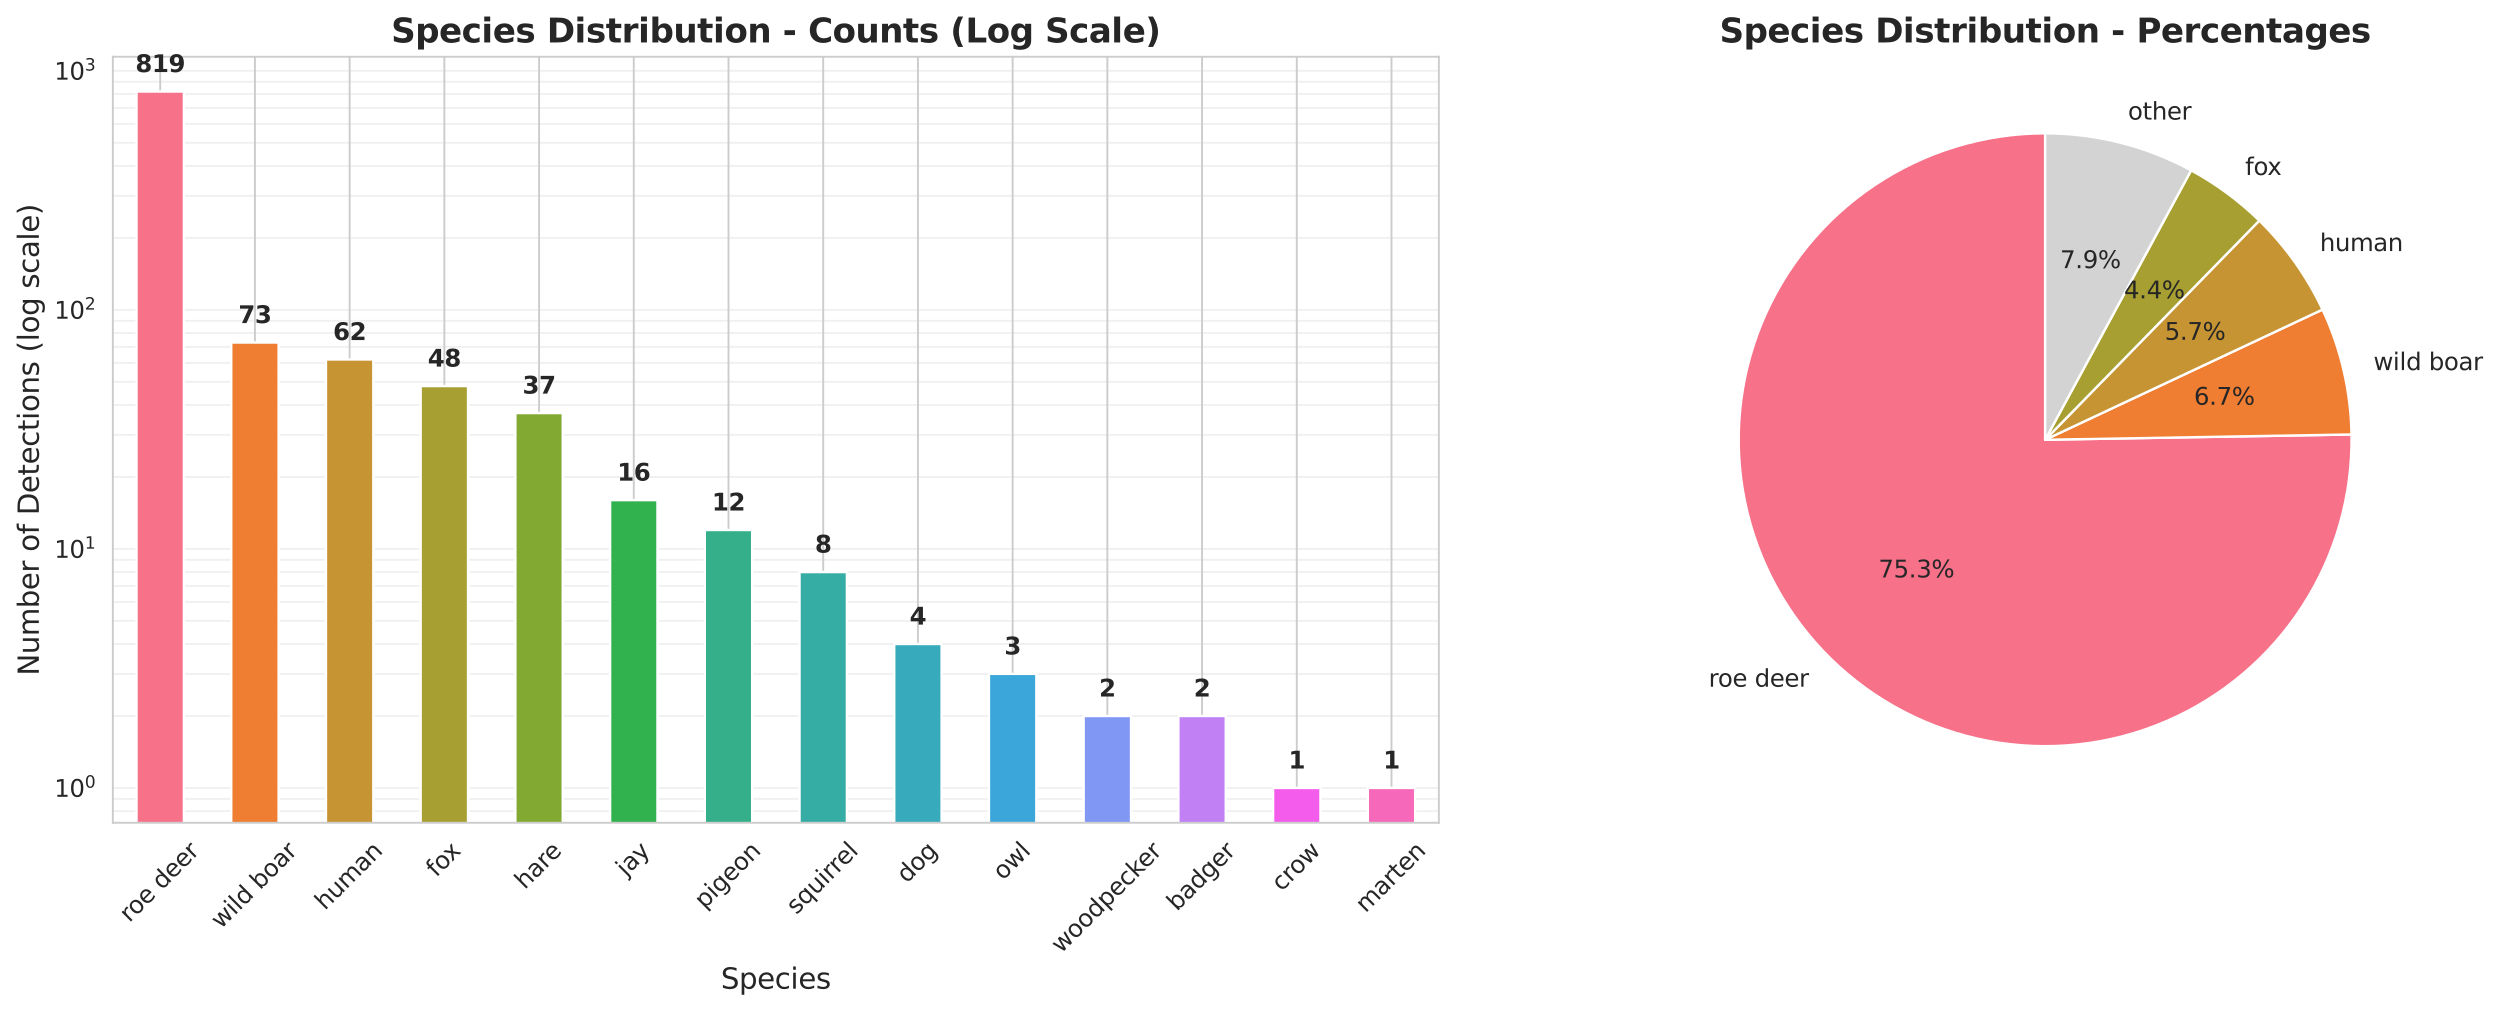 <?xml version="1.0" encoding="utf-8" standalone="no"?>
<!DOCTYPE svg PUBLIC "-//W3C//DTD SVG 1.1//EN"
  "http://www.w3.org/Graphics/SVG/1.1/DTD/svg11.dtd">
<svg xmlns:xlink="http://www.w3.org/1999/xlink" width="1050.347pt" height="425.087pt" viewBox="0 0 1050.347 425.087" xmlns="http://www.w3.org/2000/svg" version="1.1">
 <defs>
  <style type="text/css">*{stroke-linejoin: round; stroke-linecap: butt}</style>
 </defs>
 <g id="figure_1">
  <g id="patch_1">
   <path d="M 0 425.087 
L 1050.347 425.087 
L 1050.347 0 
L 0 0 
z
" style="fill: #ffffff"/>
  </g>
  <g id="axes_1">
   <g id="patch_2">
    <path d="M 47.414 345.681 
L 604.517 345.681 
L 604.517 23.838 
L 47.414 23.838 
z
" style="fill: #ffffff"/>
   </g>
   <g id="matplotlib.axis_1">
    <g id="xtick_1">
     <g id="line2d_1">
      <path d="M 67.31 345.681 
L 67.31 23.838 
" clip-path="url(#p311d889b8a)" style="fill: none; stroke: #cccccc; stroke-width: 0.8; stroke-linecap: round"/>
     </g>
     <g id="text_1">
      <!-- roe deer -->
      <g style="fill: #262626" transform="translate(54.376 387.824) rotate(-45) scale(0.1 -0.1)">
       <defs>
        <path id="DejaVuSans-72" d="M 2631 2963 
Q 2534 3019 2420 3045 
Q 2306 3072 2169 3072 
Q 1681 3072 1420 2755 
Q 1159 2438 1159 1844 
L 1159 0 
L 581 0 
L 581 3500 
L 1159 3500 
L 1159 2956 
Q 1341 3275 1631 3429 
Q 1922 3584 2338 3584 
Q 2397 3584 2469 3576 
Q 2541 3569 2628 3553 
L 2631 2963 
z
" transform="scale(0.016)"/>
        <path id="DejaVuSans-6f" d="M 1959 3097 
Q 1497 3097 1228 2736 
Q 959 2375 959 1747 
Q 959 1119 1226 758 
Q 1494 397 1959 397 
Q 2419 397 2687 759 
Q 2956 1122 2956 1747 
Q 2956 2369 2687 2733 
Q 2419 3097 1959 3097 
z
M 1959 3584 
Q 2709 3584 3137 3096 
Q 3566 2609 3566 1747 
Q 3566 888 3137 398 
Q 2709 -91 1959 -91 
Q 1206 -91 779 398 
Q 353 888 353 1747 
Q 353 2609 779 3096 
Q 1206 3584 1959 3584 
z
" transform="scale(0.016)"/>
        <path id="DejaVuSans-65" d="M 3597 1894 
L 3597 1613 
L 953 1613 
Q 991 1019 1311 708 
Q 1631 397 2203 397 
Q 2534 397 2845 478 
Q 3156 559 3463 722 
L 3463 178 
Q 3153 47 2828 -22 
Q 2503 -91 2169 -91 
Q 1331 -91 842 396 
Q 353 884 353 1716 
Q 353 2575 817 3079 
Q 1281 3584 2069 3584 
Q 2775 3584 3186 3129 
Q 3597 2675 3597 1894 
z
M 3022 2063 
Q 3016 2534 2758 2815 
Q 2500 3097 2075 3097 
Q 1594 3097 1305 2825 
Q 1016 2553 972 2059 
L 3022 2063 
z
" transform="scale(0.016)"/>
        <path id="DejaVuSans-20" transform="scale(0.016)"/>
        <path id="DejaVuSans-64" d="M 2906 2969 
L 2906 4863 
L 3481 4863 
L 3481 0 
L 2906 0 
L 2906 525 
Q 2725 213 2448 61 
Q 2172 -91 1784 -91 
Q 1150 -91 751 415 
Q 353 922 353 1747 
Q 353 2572 751 3078 
Q 1150 3584 1784 3584 
Q 2172 3584 2448 3432 
Q 2725 3281 2906 2969 
z
M 947 1747 
Q 947 1113 1208 752 
Q 1469 391 1925 391 
Q 2381 391 2643 752 
Q 2906 1113 2906 1747 
Q 2906 2381 2643 2742 
Q 2381 3103 1925 3103 
Q 1469 3103 1208 2742 
Q 947 2381 947 1747 
z
" transform="scale(0.016)"/>
       </defs>
       <use xlink:href="#DejaVuSans-72"/>
       <use xlink:href="#DejaVuSans-6f" transform="translate(38.863 0)"/>
       <use xlink:href="#DejaVuSans-65" transform="translate(100.045 0)"/>
       <use xlink:href="#DejaVuSans-20" transform="translate(161.568 0)"/>
       <use xlink:href="#DejaVuSans-64" transform="translate(193.355 0)"/>
       <use xlink:href="#DejaVuSans-65" transform="translate(256.832 0)"/>
       <use xlink:href="#DejaVuSans-65" transform="translate(318.355 0)"/>
       <use xlink:href="#DejaVuSans-72" transform="translate(379.879 0)"/>
      </g>
     </g>
    </g>
    <g id="xtick_2">
     <g id="line2d_2">
      <path d="M 107.103 345.681 
L 107.103 23.838 
" clip-path="url(#p311d889b8a)" style="fill: none; stroke: #cccccc; stroke-width: 0.8; stroke-linecap: round"/>
     </g>
     <g id="text_2">
      <!-- wild boar -->
      <g style="fill: #262626" transform="translate(92.803 390.557) rotate(-45) scale(0.1 -0.1)">
       <defs>
        <path id="DejaVuSans-77" d="M 269 3500 
L 844 3500 
L 1563 769 
L 2278 3500 
L 2956 3500 
L 3675 769 
L 4391 3500 
L 4966 3500 
L 4050 0 
L 3372 0 
L 2619 2869 
L 1863 0 
L 1184 0 
L 269 3500 
z
" transform="scale(0.016)"/>
        <path id="DejaVuSans-69" d="M 603 3500 
L 1178 3500 
L 1178 0 
L 603 0 
L 603 3500 
z
M 603 4863 
L 1178 4863 
L 1178 4134 
L 603 4134 
L 603 4863 
z
" transform="scale(0.016)"/>
        <path id="DejaVuSans-6c" d="M 603 4863 
L 1178 4863 
L 1178 0 
L 603 0 
L 603 4863 
z
" transform="scale(0.016)"/>
        <path id="DejaVuSans-62" d="M 3116 1747 
Q 3116 2381 2855 2742 
Q 2594 3103 2138 3103 
Q 1681 3103 1420 2742 
Q 1159 2381 1159 1747 
Q 1159 1113 1420 752 
Q 1681 391 2138 391 
Q 2594 391 2855 752 
Q 3116 1113 3116 1747 
z
M 1159 2969 
Q 1341 3281 1617 3432 
Q 1894 3584 2278 3584 
Q 2916 3584 3314 3078 
Q 3713 2572 3713 1747 
Q 3713 922 3314 415 
Q 2916 -91 2278 -91 
Q 1894 -91 1617 61 
Q 1341 213 1159 525 
L 1159 0 
L 581 0 
L 581 4863 
L 1159 4863 
L 1159 2969 
z
" transform="scale(0.016)"/>
        <path id="DejaVuSans-61" d="M 2194 1759 
Q 1497 1759 1228 1600 
Q 959 1441 959 1056 
Q 959 750 1161 570 
Q 1363 391 1709 391 
Q 2188 391 2477 730 
Q 2766 1069 2766 1631 
L 2766 1759 
L 2194 1759 
z
M 3341 1997 
L 3341 0 
L 2766 0 
L 2766 531 
Q 2569 213 2275 61 
Q 1981 -91 1556 -91 
Q 1019 -91 701 211 
Q 384 513 384 1019 
Q 384 1609 779 1909 
Q 1175 2209 1959 2209 
L 2766 2209 
L 2766 2266 
Q 2766 2663 2505 2880 
Q 2244 3097 1772 3097 
Q 1472 3097 1187 3025 
Q 903 2953 641 2809 
L 641 3341 
Q 956 3463 1253 3523 
Q 1550 3584 1831 3584 
Q 2591 3584 2966 3190 
Q 3341 2797 3341 1997 
z
" transform="scale(0.016)"/>
       </defs>
       <use xlink:href="#DejaVuSans-77"/>
       <use xlink:href="#DejaVuSans-69" transform="translate(81.787 0)"/>
       <use xlink:href="#DejaVuSans-6c" transform="translate(109.57 0)"/>
       <use xlink:href="#DejaVuSans-64" transform="translate(137.354 0)"/>
       <use xlink:href="#DejaVuSans-20" transform="translate(200.83 0)"/>
       <use xlink:href="#DejaVuSans-62" transform="translate(232.617 0)"/>
       <use xlink:href="#DejaVuSans-6f" transform="translate(296.094 0)"/>
       <use xlink:href="#DejaVuSans-61" transform="translate(357.275 0)"/>
       <use xlink:href="#DejaVuSans-72" transform="translate(418.555 0)"/>
      </g>
     </g>
    </g>
    <g id="xtick_3">
     <g id="line2d_3">
      <path d="M 146.896 345.681 
L 146.896 23.838 
" clip-path="url(#p311d889b8a)" style="fill: none; stroke: #cccccc; stroke-width: 0.8; stroke-linecap: round"/>
     </g>
     <g id="text_3">
      <!-- human -->
      <g style="fill: #262626" transform="translate(136.515 382.718) rotate(-45) scale(0.1 -0.1)">
       <defs>
        <path id="DejaVuSans-68" d="M 3513 2113 
L 3513 0 
L 2938 0 
L 2938 2094 
Q 2938 2591 2744 2837 
Q 2550 3084 2163 3084 
Q 1697 3084 1428 2787 
Q 1159 2491 1159 1978 
L 1159 0 
L 581 0 
L 581 4863 
L 1159 4863 
L 1159 2956 
Q 1366 3272 1645 3428 
Q 1925 3584 2291 3584 
Q 2894 3584 3203 3211 
Q 3513 2838 3513 2113 
z
" transform="scale(0.016)"/>
        <path id="DejaVuSans-75" d="M 544 1381 
L 544 3500 
L 1119 3500 
L 1119 1403 
Q 1119 906 1312 657 
Q 1506 409 1894 409 
Q 2359 409 2629 706 
Q 2900 1003 2900 1516 
L 2900 3500 
L 3475 3500 
L 3475 0 
L 2900 0 
L 2900 538 
Q 2691 219 2414 64 
Q 2138 -91 1772 -91 
Q 1169 -91 856 284 
Q 544 659 544 1381 
z
M 1991 3584 
L 1991 3584 
z
" transform="scale(0.016)"/>
        <path id="DejaVuSans-6d" d="M 3328 2828 
Q 3544 3216 3844 3400 
Q 4144 3584 4550 3584 
Q 5097 3584 5394 3201 
Q 5691 2819 5691 2113 
L 5691 0 
L 5113 0 
L 5113 2094 
Q 5113 2597 4934 2840 
Q 4756 3084 4391 3084 
Q 3944 3084 3684 2787 
Q 3425 2491 3425 1978 
L 3425 0 
L 2847 0 
L 2847 2094 
Q 2847 2600 2669 2842 
Q 2491 3084 2119 3084 
Q 1678 3084 1418 2786 
Q 1159 2488 1159 1978 
L 1159 0 
L 581 0 
L 581 3500 
L 1159 3500 
L 1159 2956 
Q 1356 3278 1631 3431 
Q 1906 3584 2284 3584 
Q 2666 3584 2933 3390 
Q 3200 3197 3328 2828 
z
" transform="scale(0.016)"/>
        <path id="DejaVuSans-6e" d="M 3513 2113 
L 3513 0 
L 2938 0 
L 2938 2094 
Q 2938 2591 2744 2837 
Q 2550 3084 2163 3084 
Q 1697 3084 1428 2787 
Q 1159 2491 1159 1978 
L 1159 0 
L 581 0 
L 581 3500 
L 1159 3500 
L 1159 2956 
Q 1366 3272 1645 3428 
Q 1925 3584 2291 3584 
Q 2894 3584 3203 3211 
Q 3513 2838 3513 2113 
z
" transform="scale(0.016)"/>
       </defs>
       <use xlink:href="#DejaVuSans-68"/>
       <use xlink:href="#DejaVuSans-75" transform="translate(63.379 0)"/>
       <use xlink:href="#DejaVuSans-6d" transform="translate(126.758 0)"/>
       <use xlink:href="#DejaVuSans-61" transform="translate(224.17 0)"/>
       <use xlink:href="#DejaVuSans-6e" transform="translate(285.449 0)"/>
      </g>
     </g>
    </g>
    <g id="xtick_4">
     <g id="line2d_4">
      <path d="M 186.69 345.681 
L 186.69 23.838 
" clip-path="url(#p311d889b8a)" style="fill: none; stroke: #cccccc; stroke-width: 0.8; stroke-linecap: round"/>
     </g>
     <g id="text_4">
      <!-- fox -->
      <g style="fill: #262626" transform="translate(183.251 368.834) rotate(-45) scale(0.1 -0.1)">
       <defs>
        <path id="DejaVuSans-66" d="M 2375 4863 
L 2375 4384 
L 1825 4384 
Q 1516 4384 1395 4259 
Q 1275 4134 1275 3809 
L 1275 3500 
L 2222 3500 
L 2222 3053 
L 1275 3053 
L 1275 0 
L 697 0 
L 697 3053 
L 147 3053 
L 147 3500 
L 697 3500 
L 697 3744 
Q 697 4328 969 4595 
Q 1241 4863 1831 4863 
L 2375 4863 
z
" transform="scale(0.016)"/>
        <path id="DejaVuSans-78" d="M 3513 3500 
L 2247 1797 
L 3578 0 
L 2900 0 
L 1881 1375 
L 863 0 
L 184 0 
L 1544 1831 
L 300 3500 
L 978 3500 
L 1906 2253 
L 2834 3500 
L 3513 3500 
z
" transform="scale(0.016)"/>
       </defs>
       <use xlink:href="#DejaVuSans-66"/>
       <use xlink:href="#DejaVuSans-6f" transform="translate(35.205 0)"/>
       <use xlink:href="#DejaVuSans-78" transform="translate(93.262 0)"/>
      </g>
     </g>
    </g>
    <g id="xtick_5">
     <g id="line2d_5">
      <path d="M 226.483 345.681 
L 226.483 23.838 
" clip-path="url(#p311d889b8a)" style="fill: none; stroke: #cccccc; stroke-width: 0.8; stroke-linecap: round"/>
     </g>
     <g id="text_5">
      <!-- hare -->
      <g style="fill: #262626" transform="translate(220.477 373.967) rotate(-45) scale(0.1 -0.1)">
       <use xlink:href="#DejaVuSans-68"/>
       <use xlink:href="#DejaVuSans-61" transform="translate(63.379 0)"/>
       <use xlink:href="#DejaVuSans-72" transform="translate(124.658 0)"/>
       <use xlink:href="#DejaVuSans-65" transform="translate(163.521 0)"/>
      </g>
     </g>
    </g>
    <g id="xtick_6">
     <g id="line2d_6">
      <path d="M 266.276 345.681 
L 266.276 23.838 
" clip-path="url(#p311d889b8a)" style="fill: none; stroke: #cccccc; stroke-width: 0.8; stroke-linecap: round"/>
     </g>
     <g id="text_6">
      <!-- jay -->
      <g style="fill: #262626" transform="translate(262.985 368.536) rotate(-45) scale(0.1 -0.1)">
       <defs>
        <path id="DejaVuSans-6a" d="M 603 3500 
L 1178 3500 
L 1178 -63 
Q 1178 -731 923 -1031 
Q 669 -1331 103 -1331 
L -116 -1331 
L -116 -844 
L 38 -844 
Q 366 -844 484 -692 
Q 603 -541 603 -63 
L 603 3500 
z
M 603 4863 
L 1178 4863 
L 1178 4134 
L 603 4134 
L 603 4863 
z
" transform="scale(0.016)"/>
        <path id="DejaVuSans-79" d="M 2059 -325 
Q 1816 -950 1584 -1140 
Q 1353 -1331 966 -1331 
L 506 -1331 
L 506 -850 
L 844 -850 
Q 1081 -850 1212 -737 
Q 1344 -625 1503 -206 
L 1606 56 
L 191 3500 
L 800 3500 
L 1894 763 
L 2988 3500 
L 3597 3500 
L 2059 -325 
z
" transform="scale(0.016)"/>
       </defs>
       <use xlink:href="#DejaVuSans-6a"/>
       <use xlink:href="#DejaVuSans-61" transform="translate(27.783 0)"/>
       <use xlink:href="#DejaVuSans-79" transform="translate(89.062 0)"/>
      </g>
     </g>
    </g>
    <g id="xtick_7">
     <g id="line2d_7">
      <path d="M 306.069 345.681 
L 306.069 23.838 
" clip-path="url(#p311d889b8a)" style="fill: none; stroke: #cccccc; stroke-width: 0.8; stroke-linecap: round"/>
     </g>
     <g id="text_7">
      <!-- pigeon -->
      <g style="fill: #262626" transform="translate(295.969 382.155) rotate(-45) scale(0.1 -0.1)">
       <defs>
        <path id="DejaVuSans-70" d="M 1159 525 
L 1159 -1331 
L 581 -1331 
L 581 3500 
L 1159 3500 
L 1159 2969 
Q 1341 3281 1617 3432 
Q 1894 3584 2278 3584 
Q 2916 3584 3314 3078 
Q 3713 2572 3713 1747 
Q 3713 922 3314 415 
Q 2916 -91 2278 -91 
Q 1894 -91 1617 61 
Q 1341 213 1159 525 
z
M 3116 1747 
Q 3116 2381 2855 2742 
Q 2594 3103 2138 3103 
Q 1681 3103 1420 2742 
Q 1159 2381 1159 1747 
Q 1159 1113 1420 752 
Q 1681 391 2138 391 
Q 2594 391 2855 752 
Q 3116 1113 3116 1747 
z
" transform="scale(0.016)"/>
        <path id="DejaVuSans-67" d="M 2906 1791 
Q 2906 2416 2648 2759 
Q 2391 3103 1925 3103 
Q 1463 3103 1205 2759 
Q 947 2416 947 1791 
Q 947 1169 1205 825 
Q 1463 481 1925 481 
Q 2391 481 2648 825 
Q 2906 1169 2906 1791 
z
M 3481 434 
Q 3481 -459 3084 -895 
Q 2688 -1331 1869 -1331 
Q 1566 -1331 1297 -1286 
Q 1028 -1241 775 -1147 
L 775 -588 
Q 1028 -725 1275 -790 
Q 1522 -856 1778 -856 
Q 2344 -856 2625 -561 
Q 2906 -266 2906 331 
L 2906 616 
Q 2728 306 2450 153 
Q 2172 0 1784 0 
Q 1141 0 747 490 
Q 353 981 353 1791 
Q 353 2603 747 3093 
Q 1141 3584 1784 3584 
Q 2172 3584 2450 3431 
Q 2728 3278 2906 2969 
L 2906 3500 
L 3481 3500 
L 3481 434 
z
" transform="scale(0.016)"/>
       </defs>
       <use xlink:href="#DejaVuSans-70"/>
       <use xlink:href="#DejaVuSans-69" transform="translate(63.477 0)"/>
       <use xlink:href="#DejaVuSans-67" transform="translate(91.26 0)"/>
       <use xlink:href="#DejaVuSans-65" transform="translate(154.736 0)"/>
       <use xlink:href="#DejaVuSans-6f" transform="translate(216.26 0)"/>
       <use xlink:href="#DejaVuSans-6e" transform="translate(277.441 0)"/>
      </g>
     </g>
    </g>
    <g id="xtick_8">
     <g id="line2d_8">
      <path d="M 345.862 345.681 
L 345.862 23.838 
" clip-path="url(#p311d889b8a)" style="fill: none; stroke: #cccccc; stroke-width: 0.8; stroke-linecap: round"/>
     </g>
     <g id="text_8">
      <!-- squirrel -->
      <g style="fill: #262626" transform="translate(334.581 384.518) rotate(-45) scale(0.1 -0.1)">
       <defs>
        <path id="DejaVuSans-73" d="M 2834 3397 
L 2834 2853 
Q 2591 2978 2328 3040 
Q 2066 3103 1784 3103 
Q 1356 3103 1142 2972 
Q 928 2841 928 2578 
Q 928 2378 1081 2264 
Q 1234 2150 1697 2047 
L 1894 2003 
Q 2506 1872 2764 1633 
Q 3022 1394 3022 966 
Q 3022 478 2636 193 
Q 2250 -91 1575 -91 
Q 1294 -91 989 -36 
Q 684 19 347 128 
L 347 722 
Q 666 556 975 473 
Q 1284 391 1588 391 
Q 1994 391 2212 530 
Q 2431 669 2431 922 
Q 2431 1156 2273 1281 
Q 2116 1406 1581 1522 
L 1381 1569 
Q 847 1681 609 1914 
Q 372 2147 372 2553 
Q 372 3047 722 3315 
Q 1072 3584 1716 3584 
Q 2034 3584 2315 3537 
Q 2597 3491 2834 3397 
z
" transform="scale(0.016)"/>
        <path id="DejaVuSans-71" d="M 947 1747 
Q 947 1113 1208 752 
Q 1469 391 1925 391 
Q 2381 391 2643 752 
Q 2906 1113 2906 1747 
Q 2906 2381 2643 2742 
Q 2381 3103 1925 3103 
Q 1469 3103 1208 2742 
Q 947 2381 947 1747 
z
M 2906 525 
Q 2725 213 2448 61 
Q 2172 -91 1784 -91 
Q 1150 -91 751 415 
Q 353 922 353 1747 
Q 353 2572 751 3078 
Q 1150 3584 1784 3584 
Q 2172 3584 2448 3432 
Q 2725 3281 2906 2969 
L 2906 3500 
L 3481 3500 
L 3481 -1331 
L 2906 -1331 
L 2906 525 
z
" transform="scale(0.016)"/>
       </defs>
       <use xlink:href="#DejaVuSans-73"/>
       <use xlink:href="#DejaVuSans-71" transform="translate(52.1 0)"/>
       <use xlink:href="#DejaVuSans-75" transform="translate(115.576 0)"/>
       <use xlink:href="#DejaVuSans-69" transform="translate(178.955 0)"/>
       <use xlink:href="#DejaVuSans-72" transform="translate(206.738 0)"/>
       <use xlink:href="#DejaVuSans-72" transform="translate(246.102 0)"/>
       <use xlink:href="#DejaVuSans-65" transform="translate(284.965 0)"/>
       <use xlink:href="#DejaVuSans-6c" transform="translate(346.488 0)"/>
      </g>
     </g>
    </g>
    <g id="xtick_9">
     <g id="line2d_9">
      <path d="M 385.655 345.681 
L 385.655 23.838 
" clip-path="url(#p311d889b8a)" style="fill: none; stroke: #cccccc; stroke-width: 0.8; stroke-linecap: round"/>
     </g>
     <g id="text_9">
      <!-- dog -->
      <g style="fill: #262626" transform="translate(380.954 371.358) rotate(-45) scale(0.1 -0.1)">
       <use xlink:href="#DejaVuSans-64"/>
       <use xlink:href="#DejaVuSans-6f" transform="translate(63.477 0)"/>
       <use xlink:href="#DejaVuSans-67" transform="translate(124.658 0)"/>
      </g>
     </g>
    </g>
    <g id="xtick_10">
     <g id="line2d_10">
      <path d="M 425.448 345.681 
L 425.448 23.838 
" clip-path="url(#p311d889b8a)" style="fill: none; stroke: #cccccc; stroke-width: 0.8; stroke-linecap: round"/>
     </g>
     <g id="text_10">
      <!-- owl -->
      <g style="fill: #262626" transform="translate(421.362 370.127) rotate(-45) scale(0.1 -0.1)">
       <use xlink:href="#DejaVuSans-6f"/>
       <use xlink:href="#DejaVuSans-77" transform="translate(61.182 0)"/>
       <use xlink:href="#DejaVuSans-6c" transform="translate(142.969 0)"/>
      </g>
     </g>
    </g>
    <g id="xtick_11">
     <g id="line2d_11">
      <path d="M 465.241 345.681 
L 465.241 23.838 
" clip-path="url(#p311d889b8a)" style="fill: none; stroke: #cccccc; stroke-width: 0.8; stroke-linecap: round"/>
     </g>
     <g id="text_11">
      <!-- woodpecker -->
      <g style="fill: #262626" transform="translate(445.818 400.803) rotate(-45) scale(0.1 -0.1)">
       <defs>
        <path id="DejaVuSans-63" d="M 3122 3366 
L 3122 2828 
Q 2878 2963 2633 3030 
Q 2388 3097 2138 3097 
Q 1578 3097 1268 2742 
Q 959 2388 959 1747 
Q 959 1106 1268 751 
Q 1578 397 2138 397 
Q 2388 397 2633 464 
Q 2878 531 3122 666 
L 3122 134 
Q 2881 22 2623 -34 
Q 2366 -91 2075 -91 
Q 1284 -91 818 406 
Q 353 903 353 1747 
Q 353 2603 823 3093 
Q 1294 3584 2113 3584 
Q 2378 3584 2631 3529 
Q 2884 3475 3122 3366 
z
" transform="scale(0.016)"/>
        <path id="DejaVuSans-6b" d="M 581 4863 
L 1159 4863 
L 1159 1991 
L 2875 3500 
L 3609 3500 
L 1753 1863 
L 3688 0 
L 2938 0 
L 1159 1709 
L 1159 0 
L 581 0 
L 581 4863 
z
" transform="scale(0.016)"/>
       </defs>
       <use xlink:href="#DejaVuSans-77"/>
       <use xlink:href="#DejaVuSans-6f" transform="translate(81.787 0)"/>
       <use xlink:href="#DejaVuSans-6f" transform="translate(142.969 0)"/>
       <use xlink:href="#DejaVuSans-64" transform="translate(204.15 0)"/>
       <use xlink:href="#DejaVuSans-70" transform="translate(267.627 0)"/>
       <use xlink:href="#DejaVuSans-65" transform="translate(331.104 0)"/>
       <use xlink:href="#DejaVuSans-63" transform="translate(392.627 0)"/>
       <use xlink:href="#DejaVuSans-6b" transform="translate(447.607 0)"/>
       <use xlink:href="#DejaVuSans-65" transform="translate(501.893 0)"/>
       <use xlink:href="#DejaVuSans-72" transform="translate(563.416 0)"/>
      </g>
     </g>
    </g>
    <g id="xtick_12">
     <g id="line2d_12">
      <path d="M 505.034 345.681 
L 505.034 23.838 
" clip-path="url(#p311d889b8a)" style="fill: none; stroke: #cccccc; stroke-width: 0.8; stroke-linecap: round"/>
     </g>
     <g id="text_12">
      <!-- badger -->
      <g style="fill: #262626" transform="translate(494.456 383.112) rotate(-45) scale(0.1 -0.1)">
       <use xlink:href="#DejaVuSans-62"/>
       <use xlink:href="#DejaVuSans-61" transform="translate(63.477 0)"/>
       <use xlink:href="#DejaVuSans-64" transform="translate(124.756 0)"/>
       <use xlink:href="#DejaVuSans-67" transform="translate(188.232 0)"/>
       <use xlink:href="#DejaVuSans-65" transform="translate(251.709 0)"/>
       <use xlink:href="#DejaVuSans-72" transform="translate(313.232 0)"/>
      </g>
     </g>
    </g>
    <g id="xtick_13">
     <g id="line2d_13">
      <path d="M 544.827 345.681 
L 544.827 23.838 
" clip-path="url(#p311d889b8a)" style="fill: none; stroke: #cccccc; stroke-width: 0.8; stroke-linecap: round"/>
     </g>
     <g id="text_13">
      <!-- crow -->
      <g style="fill: #262626" transform="translate(538.406 374.799) rotate(-45) scale(0.1 -0.1)">
       <use xlink:href="#DejaVuSans-63"/>
       <use xlink:href="#DejaVuSans-72" transform="translate(54.98 0)"/>
       <use xlink:href="#DejaVuSans-6f" transform="translate(93.844 0)"/>
       <use xlink:href="#DejaVuSans-77" transform="translate(155.025 0)"/>
      </g>
     </g>
    </g>
    <g id="xtick_14">
     <g id="line2d_14">
      <path d="M 584.62 345.681 
L 584.62 23.838 
" clip-path="url(#p311d889b8a)" style="fill: none; stroke: #cccccc; stroke-width: 0.8; stroke-linecap: round"/>
     </g>
     <g id="text_14">
      <!-- marten -->
      <g style="fill: #262626" transform="translate(573.706 383.786) rotate(-45) scale(0.1 -0.1)">
       <defs>
        <path id="DejaVuSans-74" d="M 1172 4494 
L 1172 3500 
L 2356 3500 
L 2356 3053 
L 1172 3053 
L 1172 1153 
Q 1172 725 1289 603 
Q 1406 481 1766 481 
L 2356 481 
L 2356 0 
L 1766 0 
Q 1100 0 847 248 
Q 594 497 594 1153 
L 594 3053 
L 172 3053 
L 172 3500 
L 594 3500 
L 594 4494 
L 1172 4494 
z
" transform="scale(0.016)"/>
       </defs>
       <use xlink:href="#DejaVuSans-6d"/>
       <use xlink:href="#DejaVuSans-61" transform="translate(97.412 0)"/>
       <use xlink:href="#DejaVuSans-72" transform="translate(158.691 0)"/>
       <use xlink:href="#DejaVuSans-74" transform="translate(199.805 0)"/>
       <use xlink:href="#DejaVuSans-65" transform="translate(239.014 0)"/>
       <use xlink:href="#DejaVuSans-6e" transform="translate(300.537 0)"/>
      </g>
     </g>
    </g>
    <g id="text_15">
     <!-- Species -->
     <g style="fill: #262626" transform="translate(302.872 415.391) scale(0.12 -0.12)">
      <defs>
       <path id="DejaVuSans-53" d="M 3425 4513 
L 3425 3897 
Q 3066 4069 2747 4153 
Q 2428 4238 2131 4238 
Q 1616 4238 1336 4038 
Q 1056 3838 1056 3469 
Q 1056 3159 1242 3001 
Q 1428 2844 1947 2747 
L 2328 2669 
Q 3034 2534 3370 2195 
Q 3706 1856 3706 1288 
Q 3706 609 3251 259 
Q 2797 -91 1919 -91 
Q 1588 -91 1214 -16 
Q 841 59 441 206 
L 441 856 
Q 825 641 1194 531 
Q 1563 422 1919 422 
Q 2459 422 2753 634 
Q 3047 847 3047 1241 
Q 3047 1584 2836 1778 
Q 2625 1972 2144 2069 
L 1759 2144 
Q 1053 2284 737 2584 
Q 422 2884 422 3419 
Q 422 4038 858 4394 
Q 1294 4750 2059 4750 
Q 2388 4750 2728 4690 
Q 3069 4631 3425 4513 
z
" transform="scale(0.016)"/>
      </defs>
      <use xlink:href="#DejaVuSans-53"/>
      <use xlink:href="#DejaVuSans-70" transform="translate(63.477 0)"/>
      <use xlink:href="#DejaVuSans-65" transform="translate(126.953 0)"/>
      <use xlink:href="#DejaVuSans-63" transform="translate(188.477 0)"/>
      <use xlink:href="#DejaVuSans-69" transform="translate(243.457 0)"/>
      <use xlink:href="#DejaVuSans-65" transform="translate(271.24 0)"/>
      <use xlink:href="#DejaVuSans-73" transform="translate(332.764 0)"/>
     </g>
    </g>
   </g>
   <g id="matplotlib.axis_2">
    <g id="ytick_1">
     <g id="line2d_15">
      <path d="M 47.414 331.051 
L 604.517 331.051 
" clip-path="url(#p311d889b8a)" style="fill: none; stroke: #cccccc; stroke-opacity: 0.3; stroke-width: 0.8; stroke-linecap: round"/>
     </g>
     <g id="text_16">
      <!-- $\mathdefault{10^{0}}$ -->
      <g style="fill: #262626" transform="translate(22.814 334.851) scale(0.1 -0.1)">
       <defs>
        <path id="DejaVuSans-31" d="M 794 531 
L 1825 531 
L 1825 4091 
L 703 3866 
L 703 4441 
L 1819 4666 
L 2450 4666 
L 2450 531 
L 3481 531 
L 3481 0 
L 794 0 
L 794 531 
z
" transform="scale(0.016)"/>
        <path id="DejaVuSans-30" d="M 2034 4250 
Q 1547 4250 1301 3770 
Q 1056 3291 1056 2328 
Q 1056 1369 1301 889 
Q 1547 409 2034 409 
Q 2525 409 2770 889 
Q 3016 1369 3016 2328 
Q 3016 3291 2770 3770 
Q 2525 4250 2034 4250 
z
M 2034 4750 
Q 2819 4750 3233 4129 
Q 3647 3509 3647 2328 
Q 3647 1150 3233 529 
Q 2819 -91 2034 -91 
Q 1250 -91 836 529 
Q 422 1150 422 2328 
Q 422 3509 836 4129 
Q 1250 4750 2034 4750 
z
" transform="scale(0.016)"/>
       </defs>
       <use xlink:href="#DejaVuSans-31" transform="translate(0 0.766)"/>
       <use xlink:href="#DejaVuSans-30" transform="translate(63.623 0.766)"/>
       <use xlink:href="#DejaVuSans-30" transform="translate(128.203 39.047) scale(0.7)"/>
      </g>
     </g>
    </g>
    <g id="ytick_2">
     <g id="line2d_16">
      <path d="M 47.414 230.62 
L 604.517 230.62 
" clip-path="url(#p311d889b8a)" style="fill: none; stroke: #cccccc; stroke-opacity: 0.3; stroke-width: 0.8; stroke-linecap: round"/>
     </g>
     <g id="text_17">
      <!-- $\mathdefault{10^{1}}$ -->
      <g style="fill: #262626" transform="translate(22.814 234.42) scale(0.1 -0.1)">
       <use xlink:href="#DejaVuSans-31" transform="translate(0 0.684)"/>
       <use xlink:href="#DejaVuSans-30" transform="translate(63.623 0.684)"/>
       <use xlink:href="#DejaVuSans-31" transform="translate(128.203 38.966) scale(0.7)"/>
      </g>
     </g>
    </g>
    <g id="ytick_3">
     <g id="line2d_17">
      <path d="M 47.414 130.189 
L 604.517 130.189 
" clip-path="url(#p311d889b8a)" style="fill: none; stroke: #cccccc; stroke-opacity: 0.3; stroke-width: 0.8; stroke-linecap: round"/>
     </g>
     <g id="text_18">
      <!-- $\mathdefault{10^{2}}$ -->
      <g style="fill: #262626" transform="translate(22.814 133.988) scale(0.1 -0.1)">
       <defs>
        <path id="DejaVuSans-32" d="M 1228 531 
L 3431 531 
L 3431 0 
L 469 0 
L 469 531 
Q 828 903 1448 1529 
Q 2069 2156 2228 2338 
Q 2531 2678 2651 2914 
Q 2772 3150 2772 3378 
Q 2772 3750 2511 3984 
Q 2250 4219 1831 4219 
Q 1534 4219 1204 4116 
Q 875 4013 500 3803 
L 500 4441 
Q 881 4594 1212 4672 
Q 1544 4750 1819 4750 
Q 2544 4750 2975 4387 
Q 3406 4025 3406 3419 
Q 3406 3131 3298 2873 
Q 3191 2616 2906 2266 
Q 2828 2175 2409 1742 
Q 1991 1309 1228 531 
z
" transform="scale(0.016)"/>
       </defs>
       <use xlink:href="#DejaVuSans-31" transform="translate(0 0.766)"/>
       <use xlink:href="#DejaVuSans-30" transform="translate(63.623 0.766)"/>
       <use xlink:href="#DejaVuSans-32" transform="translate(128.203 39.047) scale(0.7)"/>
      </g>
     </g>
    </g>
    <g id="ytick_4">
     <g id="line2d_18">
      <path d="M 47.414 29.758 
L 604.517 29.758 
" clip-path="url(#p311d889b8a)" style="fill: none; stroke: #cccccc; stroke-opacity: 0.3; stroke-width: 0.8; stroke-linecap: round"/>
     </g>
     <g id="text_19">
      <!-- $\mathdefault{10^{3}}$ -->
      <g style="fill: #262626" transform="translate(22.814 33.557) scale(0.1 -0.1)">
       <defs>
        <path id="DejaVuSans-33" d="M 2597 2516 
Q 3050 2419 3304 2112 
Q 3559 1806 3559 1356 
Q 3559 666 3084 287 
Q 2609 -91 1734 -91 
Q 1441 -91 1130 -33 
Q 819 25 488 141 
L 488 750 
Q 750 597 1062 519 
Q 1375 441 1716 441 
Q 2309 441 2620 675 
Q 2931 909 2931 1356 
Q 2931 1769 2642 2001 
Q 2353 2234 1838 2234 
L 1294 2234 
L 1294 2753 
L 1863 2753 
Q 2328 2753 2575 2939 
Q 2822 3125 2822 3475 
Q 2822 3834 2567 4026 
Q 2313 4219 1838 4219 
Q 1578 4219 1281 4162 
Q 984 4106 628 3988 
L 628 4550 
Q 988 4650 1302 4700 
Q 1616 4750 1894 4750 
Q 2613 4750 3031 4423 
Q 3450 4097 3450 3541 
Q 3450 3153 3228 2886 
Q 3006 2619 2597 2516 
z
" transform="scale(0.016)"/>
       </defs>
       <use xlink:href="#DejaVuSans-31" transform="translate(0 0.766)"/>
       <use xlink:href="#DejaVuSans-30" transform="translate(63.623 0.766)"/>
       <use xlink:href="#DejaVuSans-33" transform="translate(128.203 39.047) scale(0.7)"/>
      </g>
     </g>
    </g>
    <g id="ytick_5">
     <g id="line2d_19">
      <path d="M 47.414 340.784 
L 604.517 340.784 
" clip-path="url(#p311d889b8a)" style="fill: none; stroke: #cccccc; stroke-opacity: 0.3; stroke-width: 0.8; stroke-linecap: round"/>
     </g>
    </g>
    <g id="ytick_6">
     <g id="line2d_20">
      <path d="M 47.414 335.647 
L 604.517 335.647 
" clip-path="url(#p311d889b8a)" style="fill: none; stroke: #cccccc; stroke-opacity: 0.3; stroke-width: 0.8; stroke-linecap: round"/>
     </g>
    </g>
    <g id="ytick_7">
     <g id="line2d_21">
      <path d="M 47.414 300.819 
L 604.517 300.819 
" clip-path="url(#p311d889b8a)" style="fill: none; stroke: #cccccc; stroke-opacity: 0.3; stroke-width: 0.8; stroke-linecap: round"/>
     </g>
    </g>
    <g id="ytick_8">
     <g id="line2d_22">
      <path d="M 47.414 283.134 
L 604.517 283.134 
" clip-path="url(#p311d889b8a)" style="fill: none; stroke: #cccccc; stroke-opacity: 0.3; stroke-width: 0.8; stroke-linecap: round"/>
     </g>
    </g>
    <g id="ytick_9">
     <g id="line2d_23">
      <path d="M 47.414 270.586 
L 604.517 270.586 
" clip-path="url(#p311d889b8a)" style="fill: none; stroke: #cccccc; stroke-opacity: 0.3; stroke-width: 0.8; stroke-linecap: round"/>
     </g>
    </g>
    <g id="ytick_10">
     <g id="line2d_24">
      <path d="M 47.414 260.853 
L 604.517 260.853 
" clip-path="url(#p311d889b8a)" style="fill: none; stroke: #cccccc; stroke-opacity: 0.3; stroke-width: 0.8; stroke-linecap: round"/>
     </g>
    </g>
    <g id="ytick_11">
     <g id="line2d_25">
      <path d="M 47.414 252.901 
L 604.517 252.901 
" clip-path="url(#p311d889b8a)" style="fill: none; stroke: #cccccc; stroke-opacity: 0.3; stroke-width: 0.8; stroke-linecap: round"/>
     </g>
    </g>
    <g id="ytick_12">
     <g id="line2d_26">
      <path d="M 47.414 246.177 
L 604.517 246.177 
" clip-path="url(#p311d889b8a)" style="fill: none; stroke: #cccccc; stroke-opacity: 0.3; stroke-width: 0.8; stroke-linecap: round"/>
     </g>
    </g>
    <g id="ytick_13">
     <g id="line2d_27">
      <path d="M 47.414 240.353 
L 604.517 240.353 
" clip-path="url(#p311d889b8a)" style="fill: none; stroke: #cccccc; stroke-opacity: 0.3; stroke-width: 0.8; stroke-linecap: round"/>
     </g>
    </g>
    <g id="ytick_14">
     <g id="line2d_28">
      <path d="M 47.414 235.216 
L 604.517 235.216 
" clip-path="url(#p311d889b8a)" style="fill: none; stroke: #cccccc; stroke-opacity: 0.3; stroke-width: 0.8; stroke-linecap: round"/>
     </g>
    </g>
    <g id="ytick_15">
     <g id="line2d_29">
      <path d="M 47.414 200.388 
L 604.517 200.388 
" clip-path="url(#p311d889b8a)" style="fill: none; stroke: #cccccc; stroke-opacity: 0.3; stroke-width: 0.8; stroke-linecap: round"/>
     </g>
    </g>
    <g id="ytick_16">
     <g id="line2d_30">
      <path d="M 47.414 182.703 
L 604.517 182.703 
" clip-path="url(#p311d889b8a)" style="fill: none; stroke: #cccccc; stroke-opacity: 0.3; stroke-width: 0.8; stroke-linecap: round"/>
     </g>
    </g>
    <g id="ytick_17">
     <g id="line2d_31">
      <path d="M 47.414 170.155 
L 604.517 170.155 
" clip-path="url(#p311d889b8a)" style="fill: none; stroke: #cccccc; stroke-opacity: 0.3; stroke-width: 0.8; stroke-linecap: round"/>
     </g>
    </g>
    <g id="ytick_18">
     <g id="line2d_32">
      <path d="M 47.414 160.422 
L 604.517 160.422 
" clip-path="url(#p311d889b8a)" style="fill: none; stroke: #cccccc; stroke-opacity: 0.3; stroke-width: 0.8; stroke-linecap: round"/>
     </g>
    </g>
    <g id="ytick_19">
     <g id="line2d_33">
      <path d="M 47.414 152.47 
L 604.517 152.47 
" clip-path="url(#p311d889b8a)" style="fill: none; stroke: #cccccc; stroke-opacity: 0.3; stroke-width: 0.8; stroke-linecap: round"/>
     </g>
    </g>
    <g id="ytick_20">
     <g id="line2d_34">
      <path d="M 47.414 145.746 
L 604.517 145.746 
" clip-path="url(#p311d889b8a)" style="fill: none; stroke: #cccccc; stroke-opacity: 0.3; stroke-width: 0.8; stroke-linecap: round"/>
     </g>
    </g>
    <g id="ytick_21">
     <g id="line2d_35">
      <path d="M 47.414 139.922 
L 604.517 139.922 
" clip-path="url(#p311d889b8a)" style="fill: none; stroke: #cccccc; stroke-opacity: 0.3; stroke-width: 0.8; stroke-linecap: round"/>
     </g>
    </g>
    <g id="ytick_22">
     <g id="line2d_36">
      <path d="M 47.414 134.785 
L 604.517 134.785 
" clip-path="url(#p311d889b8a)" style="fill: none; stroke: #cccccc; stroke-opacity: 0.3; stroke-width: 0.8; stroke-linecap: round"/>
     </g>
    </g>
    <g id="ytick_23">
     <g id="line2d_37">
      <path d="M 47.414 99.956 
L 604.517 99.956 
" clip-path="url(#p311d889b8a)" style="fill: none; stroke: #cccccc; stroke-opacity: 0.3; stroke-width: 0.8; stroke-linecap: round"/>
     </g>
    </g>
    <g id="ytick_24">
     <g id="line2d_38">
      <path d="M 47.414 82.271 
L 604.517 82.271 
" clip-path="url(#p311d889b8a)" style="fill: none; stroke: #cccccc; stroke-opacity: 0.3; stroke-width: 0.8; stroke-linecap: round"/>
     </g>
    </g>
    <g id="ytick_25">
     <g id="line2d_39">
      <path d="M 47.414 69.724 
L 604.517 69.724 
" clip-path="url(#p311d889b8a)" style="fill: none; stroke: #cccccc; stroke-opacity: 0.3; stroke-width: 0.8; stroke-linecap: round"/>
     </g>
    </g>
    <g id="ytick_26">
     <g id="line2d_40">
      <path d="M 47.414 59.991 
L 604.517 59.991 
" clip-path="url(#p311d889b8a)" style="fill: none; stroke: #cccccc; stroke-opacity: 0.3; stroke-width: 0.8; stroke-linecap: round"/>
     </g>
    </g>
    <g id="ytick_27">
     <g id="line2d_41">
      <path d="M 47.414 52.039 
L 604.517 52.039 
" clip-path="url(#p311d889b8a)" style="fill: none; stroke: #cccccc; stroke-opacity: 0.3; stroke-width: 0.8; stroke-linecap: round"/>
     </g>
    </g>
    <g id="ytick_28">
     <g id="line2d_42">
      <path d="M 47.414 45.315 
L 604.517 45.315 
" clip-path="url(#p311d889b8a)" style="fill: none; stroke: #cccccc; stroke-opacity: 0.3; stroke-width: 0.8; stroke-linecap: round"/>
     </g>
    </g>
    <g id="ytick_29">
     <g id="line2d_43">
      <path d="M 47.414 39.491 
L 604.517 39.491 
" clip-path="url(#p311d889b8a)" style="fill: none; stroke: #cccccc; stroke-opacity: 0.3; stroke-width: 0.8; stroke-linecap: round"/>
     </g>
    </g>
    <g id="ytick_30">
     <g id="line2d_44">
      <path d="M 47.414 34.354 
L 604.517 34.354 
" clip-path="url(#p311d889b8a)" style="fill: none; stroke: #cccccc; stroke-opacity: 0.3; stroke-width: 0.8; stroke-linecap: round"/>
     </g>
    </g>
    <g id="text_20">
     <!-- Number of Detections (log scale) -->
     <g style="fill: #262626" transform="translate(16.318 283.836) rotate(-90) scale(0.12 -0.12)">
      <defs>
       <path id="DejaVuSans-4e" d="M 628 4666 
L 1478 4666 
L 3547 763 
L 3547 4666 
L 4159 4666 
L 4159 0 
L 3309 0 
L 1241 3903 
L 1241 0 
L 628 0 
L 628 4666 
z
" transform="scale(0.016)"/>
       <path id="DejaVuSans-44" d="M 1259 4147 
L 1259 519 
L 2022 519 
Q 2988 519 3436 956 
Q 3884 1394 3884 2338 
Q 3884 3275 3436 3711 
Q 2988 4147 2022 4147 
L 1259 4147 
z
M 628 4666 
L 1925 4666 
Q 3281 4666 3915 4102 
Q 4550 3538 4550 2338 
Q 4550 1131 3912 565 
Q 3275 0 1925 0 
L 628 0 
L 628 4666 
z
" transform="scale(0.016)"/>
       <path id="DejaVuSans-28" d="M 1984 4856 
Q 1566 4138 1362 3434 
Q 1159 2731 1159 2009 
Q 1159 1288 1364 580 
Q 1569 -128 1984 -844 
L 1484 -844 
Q 1016 -109 783 600 
Q 550 1309 550 2009 
Q 550 2706 781 3412 
Q 1013 4119 1484 4856 
L 1984 4856 
z
" transform="scale(0.016)"/>
       <path id="DejaVuSans-29" d="M 513 4856 
L 1013 4856 
Q 1481 4119 1714 3412 
Q 1947 2706 1947 2009 
Q 1947 1309 1714 600 
Q 1481 -109 1013 -844 
L 513 -844 
Q 928 -128 1133 580 
Q 1338 1288 1338 2009 
Q 1338 2731 1133 3434 
Q 928 4138 513 4856 
z
" transform="scale(0.016)"/>
      </defs>
      <use xlink:href="#DejaVuSans-4e"/>
      <use xlink:href="#DejaVuSans-75" transform="translate(74.805 0)"/>
      <use xlink:href="#DejaVuSans-6d" transform="translate(138.184 0)"/>
      <use xlink:href="#DejaVuSans-62" transform="translate(235.596 0)"/>
      <use xlink:href="#DejaVuSans-65" transform="translate(299.072 0)"/>
      <use xlink:href="#DejaVuSans-72" transform="translate(360.596 0)"/>
      <use xlink:href="#DejaVuSans-20" transform="translate(401.709 0)"/>
      <use xlink:href="#DejaVuSans-6f" transform="translate(433.496 0)"/>
      <use xlink:href="#DejaVuSans-66" transform="translate(494.678 0)"/>
      <use xlink:href="#DejaVuSans-20" transform="translate(529.883 0)"/>
      <use xlink:href="#DejaVuSans-44" transform="translate(561.67 0)"/>
      <use xlink:href="#DejaVuSans-65" transform="translate(638.672 0)"/>
      <use xlink:href="#DejaVuSans-74" transform="translate(700.195 0)"/>
      <use xlink:href="#DejaVuSans-65" transform="translate(739.404 0)"/>
      <use xlink:href="#DejaVuSans-63" transform="translate(800.928 0)"/>
      <use xlink:href="#DejaVuSans-74" transform="translate(855.908 0)"/>
      <use xlink:href="#DejaVuSans-69" transform="translate(895.117 0)"/>
      <use xlink:href="#DejaVuSans-6f" transform="translate(922.9 0)"/>
      <use xlink:href="#DejaVuSans-6e" transform="translate(984.082 0)"/>
      <use xlink:href="#DejaVuSans-73" transform="translate(1047.461 0)"/>
      <use xlink:href="#DejaVuSans-20" transform="translate(1099.561 0)"/>
      <use xlink:href="#DejaVuSans-28" transform="translate(1131.348 0)"/>
      <use xlink:href="#DejaVuSans-6c" transform="translate(1170.361 0)"/>
      <use xlink:href="#DejaVuSans-6f" transform="translate(1198.145 0)"/>
      <use xlink:href="#DejaVuSans-67" transform="translate(1259.326 0)"/>
      <use xlink:href="#DejaVuSans-20" transform="translate(1322.803 0)"/>
      <use xlink:href="#DejaVuSans-73" transform="translate(1354.59 0)"/>
      <use xlink:href="#DejaVuSans-63" transform="translate(1406.689 0)"/>
      <use xlink:href="#DejaVuSans-61" transform="translate(1461.67 0)"/>
      <use xlink:href="#DejaVuSans-6c" transform="translate(1522.949 0)"/>
      <use xlink:href="#DejaVuSans-65" transform="translate(1550.732 0)"/>
      <use xlink:href="#DejaVuSans-29" transform="translate(1612.256 0)"/>
     </g>
    </g>
   </g>
   <g id="patch_3">
    <path d="M 57.362 100762.204 
L 77.259 100762.204 
L 77.259 38.467 
L 57.362 38.467 
z
" clip-path="url(#p311d889b8a)" style="fill: #f77189; stroke: #ffffff; stroke-linejoin: miter"/>
   </g>
   <g id="patch_4">
    <path d="M 97.155 100762.204 
L 117.052 100762.204 
L 117.052 143.916 
L 97.155 143.916 
z
" clip-path="url(#p311d889b8a)" style="fill: #ef7d32; stroke: #ffffff; stroke-linejoin: miter"/>
   </g>
   <g id="patch_5">
    <path d="M 136.948 100762.204 
L 156.845 100762.204 
L 156.845 151.04 
L 136.948 151.04 
z
" clip-path="url(#p311d889b8a)" style="fill: #c69432; stroke: #ffffff; stroke-linejoin: miter"/>
   </g>
   <g id="patch_6">
    <path d="M 176.741 100762.204 
L 196.638 100762.204 
L 196.638 162.202 
L 176.741 162.202 
z
" clip-path="url(#p311d889b8a)" style="fill: #a79f31; stroke: #ffffff; stroke-linejoin: miter"/>
   </g>
   <g id="patch_7">
    <path d="M 216.534 100762.204 
L 236.431 100762.204 
L 236.431 173.555 
L 216.534 173.555 
z
" clip-path="url(#p311d889b8a)" style="fill: #82a931; stroke: #ffffff; stroke-linejoin: miter"/>
   </g>
   <g id="patch_8">
    <path d="M 256.327 100762.204 
L 276.224 100762.204 
L 276.224 210.12 
L 256.327 210.12 
z
" clip-path="url(#p311d889b8a)" style="fill: #32b24e; stroke: #ffffff; stroke-linejoin: miter"/>
   </g>
   <g id="patch_9">
    <path d="M 296.121 100762.204 
L 316.017 100762.204 
L 316.017 222.668 
L 296.121 222.668 
z
" clip-path="url(#p311d889b8a)" style="fill: #34af8a; stroke: #ffffff; stroke-linejoin: miter"/>
   </g>
   <g id="patch_10">
    <path d="M 335.914 100762.204 
L 355.81 100762.204 
L 355.81 240.353 
L 335.914 240.353 
z
" clip-path="url(#p311d889b8a)" style="fill: #36ada4; stroke: #ffffff; stroke-linejoin: miter"/>
   </g>
   <g id="patch_11">
    <path d="M 375.707 100762.204 
L 395.603 100762.204 
L 395.603 270.586 
L 375.707 270.586 
z
" clip-path="url(#p311d889b8a)" style="fill: #37aabb; stroke: #ffffff; stroke-linejoin: miter"/>
   </g>
   <g id="patch_12">
    <path d="M 415.5 100762.204 
L 435.396 100762.204 
L 435.396 283.134 
L 415.5 283.134 
z
" clip-path="url(#p311d889b8a)" style="fill: #3aa6da; stroke: #ffffff; stroke-linejoin: miter"/>
   </g>
   <g id="patch_13">
    <path d="M 455.293 100762.204 
L 475.189 100762.204 
L 475.189 300.819 
L 455.293 300.819 
z
" clip-path="url(#p311d889b8a)" style="fill: #8197f4; stroke: #ffffff; stroke-linejoin: miter"/>
   </g>
   <g id="patch_14">
    <path d="M 495.086 100762.204 
L 514.983 100762.204 
L 514.983 300.819 
L 495.086 300.819 
z
" clip-path="url(#p311d889b8a)" style="fill: #c180f4; stroke: #ffffff; stroke-linejoin: miter"/>
   </g>
   <g id="patch_15">
    <path d="M 534.879 100762.204 
L 554.776 100762.204 
L 554.776 331.051 
L 534.879 331.051 
z
" clip-path="url(#p311d889b8a)" style="fill: #f45deb; stroke: #ffffff; stroke-linejoin: miter"/>
   </g>
   <g id="patch_16">
    <path d="M 574.672 100762.204 
L 594.569 100762.204 
L 594.569 331.051 
L 574.672 331.051 
z
" clip-path="url(#p311d889b8a)" style="fill: #f669ba; stroke: #ffffff; stroke-linejoin: miter"/>
   </g>
   <g id="patch_17">
    <path d="M 47.414 345.681 
L 47.414 23.838 
" style="fill: none; stroke: #cccccc; stroke-width: 0.8; stroke-linejoin: miter; stroke-linecap: square"/>
   </g>
   <g id="patch_18">
    <path d="M 604.517 345.681 
L 604.517 23.838 
" style="fill: none; stroke: #cccccc; stroke-width: 0.8; stroke-linejoin: miter; stroke-linecap: square"/>
   </g>
   <g id="patch_19">
    <path d="M 47.414 345.681 
L 604.517 345.681 
" style="fill: none; stroke: #cccccc; stroke-width: 0.8; stroke-linejoin: miter; stroke-linecap: square"/>
   </g>
   <g id="patch_20">
    <path d="M 47.414 23.838 
L 604.517 23.838 
" style="fill: none; stroke: #cccccc; stroke-width: 0.8; stroke-linejoin: miter; stroke-linecap: square"/>
   </g>
   <g id="text_21">
    <!-- 819 -->
    <g style="fill: #262626" transform="translate(56.874 30.291) scale(0.1 -0.1)">
     <defs>
      <path id="DejaVuSans-Bold-38" d="M 2228 2088 
Q 1891 2088 1709 1903 
Q 1528 1719 1528 1375 
Q 1528 1031 1709 848 
Q 1891 666 2228 666 
Q 2563 666 2741 848 
Q 2919 1031 2919 1375 
Q 2919 1722 2741 1905 
Q 2563 2088 2228 2088 
z
M 1350 2484 
Q 925 2613 709 2878 
Q 494 3144 494 3541 
Q 494 4131 934 4440 
Q 1375 4750 2228 4750 
Q 3075 4750 3515 4442 
Q 3956 4134 3956 3541 
Q 3956 3144 3739 2878 
Q 3522 2613 3097 2484 
Q 3572 2353 3814 2058 
Q 4056 1763 4056 1313 
Q 4056 619 3595 264 
Q 3134 -91 2228 -91 
Q 1319 -91 855 264 
Q 391 619 391 1313 
Q 391 1763 633 2058 
Q 875 2353 1350 2484 
z
M 1631 3419 
Q 1631 3141 1786 2991 
Q 1941 2841 2228 2841 
Q 2509 2841 2662 2991 
Q 2816 3141 2816 3419 
Q 2816 3697 2662 3845 
Q 2509 3994 2228 3994 
Q 1941 3994 1786 3844 
Q 1631 3694 1631 3419 
z
" transform="scale(0.016)"/>
      <path id="DejaVuSans-Bold-31" d="M 750 831 
L 1813 831 
L 1813 3847 
L 722 3622 
L 722 4441 
L 1806 4666 
L 2950 4666 
L 2950 831 
L 4013 831 
L 4013 0 
L 750 0 
L 750 831 
z
" transform="scale(0.016)"/>
      <path id="DejaVuSans-Bold-39" d="M 641 103 
L 641 966 
Q 928 831 1190 764 
Q 1453 697 1709 697 
Q 2247 697 2547 995 
Q 2847 1294 2900 1881 
Q 2688 1725 2447 1647 
Q 2206 1569 1925 1569 
Q 1209 1569 770 1986 
Q 331 2403 331 3084 
Q 331 3838 820 4291 
Q 1309 4744 2131 4744 
Q 3044 4744 3544 4128 
Q 4044 3513 4044 2388 
Q 4044 1231 3459 570 
Q 2875 -91 1856 -91 
Q 1528 -91 1228 -42 
Q 928 6 641 103 
z
M 2125 2350 
Q 2441 2350 2600 2554 
Q 2759 2759 2759 3169 
Q 2759 3575 2600 3781 
Q 2441 3988 2125 3988 
Q 1809 3988 1650 3781 
Q 1491 3575 1491 3169 
Q 1491 2759 1650 2554 
Q 1809 2350 2125 2350 
z
" transform="scale(0.016)"/>
     </defs>
     <use xlink:href="#DejaVuSans-Bold-38"/>
     <use xlink:href="#DejaVuSans-Bold-31" transform="translate(69.58 0)"/>
     <use xlink:href="#DejaVuSans-Bold-39" transform="translate(139.16 0)"/>
    </g>
   </g>
   <g id="text_22">
    <!-- 73 -->
    <g style="fill: #262626" transform="translate(100.146 135.74) scale(0.1 -0.1)">
     <defs>
      <path id="DejaVuSans-Bold-37" d="M 428 4666 
L 3944 4666 
L 3944 3988 
L 2125 0 
L 953 0 
L 2675 3781 
L 428 3781 
L 428 4666 
z
" transform="scale(0.016)"/>
      <path id="DejaVuSans-Bold-33" d="M 2981 2516 
Q 3453 2394 3698 2092 
Q 3944 1791 3944 1325 
Q 3944 631 3412 270 
Q 2881 -91 1863 -91 
Q 1503 -91 1142 -33 
Q 781 25 428 141 
L 428 1069 
Q 766 900 1098 814 
Q 1431 728 1753 728 
Q 2231 728 2486 893 
Q 2741 1059 2741 1369 
Q 2741 1688 2480 1852 
Q 2219 2016 1709 2016 
L 1228 2016 
L 1228 2791 
L 1734 2791 
Q 2188 2791 2409 2933 
Q 2631 3075 2631 3366 
Q 2631 3634 2415 3781 
Q 2200 3928 1806 3928 
Q 1516 3928 1219 3862 
Q 922 3797 628 3669 
L 628 4550 
Q 984 4650 1334 4700 
Q 1684 4750 2022 4750 
Q 2931 4750 3382 4451 
Q 3834 4153 3834 3553 
Q 3834 3144 3618 2883 
Q 3403 2622 2981 2516 
z
" transform="scale(0.016)"/>
     </defs>
     <use xlink:href="#DejaVuSans-Bold-37"/>
     <use xlink:href="#DejaVuSans-Bold-33" transform="translate(69.58 0)"/>
    </g>
   </g>
   <g id="text_23">
    <!-- 62 -->
    <g style="fill: #262626" transform="translate(139.939 142.864) scale(0.1 -0.1)">
     <defs>
      <path id="DejaVuSans-Bold-36" d="M 2316 2303 
Q 2000 2303 1842 2098 
Q 1684 1894 1684 1484 
Q 1684 1075 1842 870 
Q 2000 666 2316 666 
Q 2634 666 2792 870 
Q 2950 1075 2950 1484 
Q 2950 1894 2792 2098 
Q 2634 2303 2316 2303 
z
M 3803 4544 
L 3803 3681 
Q 3506 3822 3243 3889 
Q 2981 3956 2731 3956 
Q 2194 3956 1894 3657 
Q 1594 3359 1544 2772 
Q 1750 2925 1990 3001 
Q 2231 3078 2516 3078 
Q 3231 3078 3670 2659 
Q 4109 2241 4109 1563 
Q 4109 813 3618 361 
Q 3128 -91 2303 -91 
Q 1394 -91 895 523 
Q 397 1138 397 2266 
Q 397 3422 980 4083 
Q 1563 4744 2578 4744 
Q 2900 4744 3203 4694 
Q 3506 4644 3803 4544 
z
" transform="scale(0.016)"/>
      <path id="DejaVuSans-Bold-32" d="M 1844 884 
L 3897 884 
L 3897 0 
L 506 0 
L 506 884 
L 2209 2388 
Q 2438 2594 2547 2791 
Q 2656 2988 2656 3200 
Q 2656 3528 2436 3728 
Q 2216 3928 1850 3928 
Q 1569 3928 1234 3808 
Q 900 3688 519 3450 
L 519 4475 
Q 925 4609 1322 4679 
Q 1719 4750 2100 4750 
Q 2938 4750 3402 4381 
Q 3866 4013 3866 3353 
Q 3866 2972 3669 2642 
Q 3472 2313 2841 1759 
L 1844 884 
z
" transform="scale(0.016)"/>
     </defs>
     <use xlink:href="#DejaVuSans-Bold-36"/>
     <use xlink:href="#DejaVuSans-Bold-32" transform="translate(69.58 0)"/>
    </g>
   </g>
   <g id="text_24">
    <!-- 48 -->
    <g style="fill: #262626" transform="translate(179.732 154.027) scale(0.1 -0.1)">
     <defs>
      <path id="DejaVuSans-Bold-34" d="M 2356 3675 
L 1038 1722 
L 2356 1722 
L 2356 3675 
z
M 2156 4666 
L 3494 4666 
L 3494 1722 
L 4159 1722 
L 4159 850 
L 3494 850 
L 3494 0 
L 2356 0 
L 2356 850 
L 288 850 
L 288 1881 
L 2156 4666 
z
" transform="scale(0.016)"/>
     </defs>
     <use xlink:href="#DejaVuSans-Bold-34"/>
     <use xlink:href="#DejaVuSans-Bold-38" transform="translate(69.58 0)"/>
    </g>
   </g>
   <g id="text_25">
    <!-- 37 -->
    <g style="fill: #262626" transform="translate(219.525 165.38) scale(0.1 -0.1)">
     <use xlink:href="#DejaVuSans-Bold-33"/>
     <use xlink:href="#DejaVuSans-Bold-37" transform="translate(69.58 0)"/>
    </g>
   </g>
   <g id="text_26">
    <!-- 16 -->
    <g style="fill: #262626" transform="translate(259.318 201.945) scale(0.1 -0.1)">
     <use xlink:href="#DejaVuSans-Bold-31"/>
     <use xlink:href="#DejaVuSans-Bold-36" transform="translate(69.58 0)"/>
    </g>
   </g>
   <g id="text_27">
    <!-- 12 -->
    <g style="fill: #262626" transform="translate(299.111 214.492) scale(0.1 -0.1)">
     <use xlink:href="#DejaVuSans-Bold-31"/>
     <use xlink:href="#DejaVuSans-Bold-32" transform="translate(69.58 0)"/>
    </g>
   </g>
   <g id="text_28">
    <!-- 8 -->
    <g style="fill: #262626" transform="translate(342.383 232.177) scale(0.1 -0.1)">
     <use xlink:href="#DejaVuSans-Bold-38"/>
    </g>
   </g>
   <g id="text_29">
    <!-- 4 -->
    <g style="fill: #262626" transform="translate(382.176 262.41) scale(0.1 -0.1)">
     <use xlink:href="#DejaVuSans-Bold-34"/>
    </g>
   </g>
   <g id="text_30">
    <!-- 3 -->
    <g style="fill: #262626" transform="translate(421.969 274.958) scale(0.1 -0.1)">
     <use xlink:href="#DejaVuSans-Bold-33"/>
    </g>
   </g>
   <g id="text_31">
    <!-- 2 -->
    <g style="fill: #262626" transform="translate(461.762 292.643) scale(0.1 -0.1)">
     <use xlink:href="#DejaVuSans-Bold-32"/>
    </g>
   </g>
   <g id="text_32">
    <!-- 2 -->
    <g style="fill: #262626" transform="translate(501.555 292.643) scale(0.1 -0.1)">
     <use xlink:href="#DejaVuSans-Bold-32"/>
    </g>
   </g>
   <g id="text_33">
    <!-- 1 -->
    <g style="fill: #262626" transform="translate(541.348 322.876) scale(0.1 -0.1)">
     <use xlink:href="#DejaVuSans-Bold-31"/>
    </g>
   </g>
   <g id="text_34">
    <!-- 1 -->
    <g style="fill: #262626" transform="translate(581.142 322.876) scale(0.1 -0.1)">
     <use xlink:href="#DejaVuSans-Bold-31"/>
    </g>
   </g>
   <g id="text_35">
    <!-- Species Distribution - Counts (Log Scale) -->
    <g style="fill: #262626" transform="translate(164.342 17.838) scale(0.14 -0.14)">
     <defs>
      <path id="DejaVuSans-Bold-53" d="M 3834 4519 
L 3834 3531 
Q 3450 3703 3084 3790 
Q 2719 3878 2394 3878 
Q 1963 3878 1756 3759 
Q 1550 3641 1550 3391 
Q 1550 3203 1689 3098 
Q 1828 2994 2194 2919 
L 2706 2816 
Q 3484 2659 3812 2340 
Q 4141 2022 4141 1434 
Q 4141 663 3683 286 
Q 3225 -91 2284 -91 
Q 1841 -91 1394 -6 
Q 947 78 500 244 
L 500 1259 
Q 947 1022 1364 901 
Q 1781 781 2169 781 
Q 2563 781 2772 912 
Q 2981 1044 2981 1288 
Q 2981 1506 2839 1625 
Q 2697 1744 2272 1838 
L 1806 1941 
Q 1106 2091 782 2419 
Q 459 2747 459 3303 
Q 459 4000 909 4375 
Q 1359 4750 2203 4750 
Q 2588 4750 2994 4692 
Q 3400 4634 3834 4519 
z
" transform="scale(0.016)"/>
      <path id="DejaVuSans-Bold-70" d="M 1656 506 
L 1656 -1331 
L 538 -1331 
L 538 3500 
L 1656 3500 
L 1656 2988 
Q 1888 3294 2169 3439 
Q 2450 3584 2816 3584 
Q 3463 3584 3878 3070 
Q 4294 2556 4294 1747 
Q 4294 938 3878 423 
Q 3463 -91 2816 -91 
Q 2450 -91 2169 54 
Q 1888 200 1656 506 
z
M 2400 2772 
Q 2041 2772 1848 2508 
Q 1656 2244 1656 1747 
Q 1656 1250 1848 986 
Q 2041 722 2400 722 
Q 2759 722 2948 984 
Q 3138 1247 3138 1747 
Q 3138 2247 2948 2509 
Q 2759 2772 2400 2772 
z
" transform="scale(0.016)"/>
      <path id="DejaVuSans-Bold-65" d="M 4031 1759 
L 4031 1441 
L 1416 1441 
Q 1456 1047 1700 850 
Q 1944 653 2381 653 
Q 2734 653 3104 758 
Q 3475 863 3866 1075 
L 3866 213 
Q 3469 63 3072 -14 
Q 2675 -91 2278 -91 
Q 1328 -91 801 392 
Q 275 875 275 1747 
Q 275 2603 792 3093 
Q 1309 3584 2216 3584 
Q 3041 3584 3536 3087 
Q 4031 2591 4031 1759 
z
M 2881 2131 
Q 2881 2450 2695 2645 
Q 2509 2841 2209 2841 
Q 1884 2841 1681 2658 
Q 1478 2475 1428 2131 
L 2881 2131 
z
" transform="scale(0.016)"/>
      <path id="DejaVuSans-Bold-63" d="M 3366 3391 
L 3366 2478 
Q 3138 2634 2908 2709 
Q 2678 2784 2431 2784 
Q 1963 2784 1702 2511 
Q 1441 2238 1441 1747 
Q 1441 1256 1702 982 
Q 1963 709 2431 709 
Q 2694 709 2930 787 
Q 3166 866 3366 1019 
L 3366 103 
Q 3103 6 2833 -42 
Q 2563 -91 2291 -91 
Q 1344 -91 809 395 
Q 275 881 275 1747 
Q 275 2613 809 3098 
Q 1344 3584 2291 3584 
Q 2566 3584 2833 3536 
Q 3100 3488 3366 3391 
z
" transform="scale(0.016)"/>
      <path id="DejaVuSans-Bold-69" d="M 538 3500 
L 1656 3500 
L 1656 0 
L 538 0 
L 538 3500 
z
M 538 4863 
L 1656 4863 
L 1656 3950 
L 538 3950 
L 538 4863 
z
" transform="scale(0.016)"/>
      <path id="DejaVuSans-Bold-73" d="M 3272 3391 
L 3272 2541 
Q 2913 2691 2578 2766 
Q 2244 2841 1947 2841 
Q 1628 2841 1473 2761 
Q 1319 2681 1319 2516 
Q 1319 2381 1436 2309 
Q 1553 2238 1856 2203 
L 2053 2175 
Q 2913 2066 3209 1816 
Q 3506 1566 3506 1031 
Q 3506 472 3093 190 
Q 2681 -91 1863 -91 
Q 1516 -91 1145 -36 
Q 775 19 384 128 
L 384 978 
Q 719 816 1070 734 
Q 1422 653 1784 653 
Q 2113 653 2278 743 
Q 2444 834 2444 1013 
Q 2444 1163 2330 1236 
Q 2216 1309 1875 1350 
L 1678 1375 
Q 931 1469 631 1722 
Q 331 1975 331 2491 
Q 331 3047 712 3315 
Q 1094 3584 1881 3584 
Q 2191 3584 2531 3537 
Q 2872 3491 3272 3391 
z
" transform="scale(0.016)"/>
      <path id="DejaVuSans-Bold-20" transform="scale(0.016)"/>
      <path id="DejaVuSans-Bold-44" d="M 1791 3756 
L 1791 909 
L 2222 909 
Q 2959 909 3348 1275 
Q 3738 1641 3738 2338 
Q 3738 3031 3350 3393 
Q 2963 3756 2222 3756 
L 1791 3756 
z
M 588 4666 
L 1856 4666 
Q 2919 4666 3439 4514 
Q 3959 4363 4331 4000 
Q 4659 3684 4818 3271 
Q 4978 2859 4978 2338 
Q 4978 1809 4818 1395 
Q 4659 981 4331 666 
Q 3956 303 3431 151 
Q 2906 0 1856 0 
L 588 0 
L 588 4666 
z
" transform="scale(0.016)"/>
      <path id="DejaVuSans-Bold-74" d="M 1759 4494 
L 1759 3500 
L 2913 3500 
L 2913 2700 
L 1759 2700 
L 1759 1216 
Q 1759 972 1856 886 
Q 1953 800 2241 800 
L 2816 800 
L 2816 0 
L 1856 0 
Q 1194 0 917 276 
Q 641 553 641 1216 
L 641 2700 
L 84 2700 
L 84 3500 
L 641 3500 
L 641 4494 
L 1759 4494 
z
" transform="scale(0.016)"/>
      <path id="DejaVuSans-Bold-72" d="M 3138 2547 
Q 2991 2616 2845 2648 
Q 2700 2681 2553 2681 
Q 2122 2681 1889 2404 
Q 1656 2128 1656 1613 
L 1656 0 
L 538 0 
L 538 3500 
L 1656 3500 
L 1656 2925 
Q 1872 3269 2151 3426 
Q 2431 3584 2822 3584 
Q 2878 3584 2943 3579 
Q 3009 3575 3134 3559 
L 3138 2547 
z
" transform="scale(0.016)"/>
      <path id="DejaVuSans-Bold-62" d="M 2400 722 
Q 2759 722 2948 984 
Q 3138 1247 3138 1747 
Q 3138 2247 2948 2509 
Q 2759 2772 2400 2772 
Q 2041 2772 1848 2508 
Q 1656 2244 1656 1747 
Q 1656 1250 1848 986 
Q 2041 722 2400 722 
z
M 1656 2988 
Q 1888 3294 2169 3439 
Q 2450 3584 2816 3584 
Q 3463 3584 3878 3070 
Q 4294 2556 4294 1747 
Q 4294 938 3878 423 
Q 3463 -91 2816 -91 
Q 2450 -91 2169 54 
Q 1888 200 1656 506 
L 1656 0 
L 538 0 
L 538 4863 
L 1656 4863 
L 1656 2988 
z
" transform="scale(0.016)"/>
      <path id="DejaVuSans-Bold-75" d="M 500 1363 
L 500 3500 
L 1625 3500 
L 1625 3150 
Q 1625 2866 1622 2436 
Q 1619 2006 1619 1863 
Q 1619 1441 1641 1255 
Q 1663 1069 1716 984 
Q 1784 875 1895 815 
Q 2006 756 2150 756 
Q 2500 756 2700 1025 
Q 2900 1294 2900 1772 
L 2900 3500 
L 4019 3500 
L 4019 0 
L 2900 0 
L 2900 506 
Q 2647 200 2364 54 
Q 2081 -91 1741 -91 
Q 1134 -91 817 281 
Q 500 653 500 1363 
z
" transform="scale(0.016)"/>
      <path id="DejaVuSans-Bold-6f" d="M 2203 2784 
Q 1831 2784 1636 2517 
Q 1441 2250 1441 1747 
Q 1441 1244 1636 976 
Q 1831 709 2203 709 
Q 2569 709 2762 976 
Q 2956 1244 2956 1747 
Q 2956 2250 2762 2517 
Q 2569 2784 2203 2784 
z
M 2203 3584 
Q 3106 3584 3614 3096 
Q 4122 2609 4122 1747 
Q 4122 884 3614 396 
Q 3106 -91 2203 -91 
Q 1297 -91 786 396 
Q 275 884 275 1747 
Q 275 2609 786 3096 
Q 1297 3584 2203 3584 
z
" transform="scale(0.016)"/>
      <path id="DejaVuSans-Bold-6e" d="M 4056 2131 
L 4056 0 
L 2931 0 
L 2931 347 
L 2931 1631 
Q 2931 2084 2911 2256 
Q 2891 2428 2841 2509 
Q 2775 2619 2662 2680 
Q 2550 2741 2406 2741 
Q 2056 2741 1856 2470 
Q 1656 2200 1656 1722 
L 1656 0 
L 538 0 
L 538 3500 
L 1656 3500 
L 1656 2988 
Q 1909 3294 2193 3439 
Q 2478 3584 2822 3584 
Q 3428 3584 3742 3212 
Q 4056 2841 4056 2131 
z
" transform="scale(0.016)"/>
      <path id="DejaVuSans-Bold-2d" d="M 347 2297 
L 2309 2297 
L 2309 1388 
L 347 1388 
L 347 2297 
z
" transform="scale(0.016)"/>
      <path id="DejaVuSans-Bold-43" d="M 4288 256 
Q 3956 84 3597 -3 
Q 3238 -91 2847 -91 
Q 1681 -91 1000 561 
Q 319 1213 319 2328 
Q 319 3447 1000 4098 
Q 1681 4750 2847 4750 
Q 3238 4750 3597 4662 
Q 3956 4575 4288 4403 
L 4288 3438 
Q 3953 3666 3628 3772 
Q 3303 3878 2944 3878 
Q 2300 3878 1931 3465 
Q 1563 3053 1563 2328 
Q 1563 1606 1931 1193 
Q 2300 781 2944 781 
Q 3303 781 3628 887 
Q 3953 994 4288 1222 
L 4288 256 
z
" transform="scale(0.016)"/>
      <path id="DejaVuSans-Bold-28" d="M 2413 -844 
L 1484 -844 
Q 1006 -72 778 623 
Q 550 1319 550 2003 
Q 550 2688 779 3389 
Q 1009 4091 1484 4856 
L 2413 4856 
Q 2013 4116 1813 3408 
Q 1613 2700 1613 2009 
Q 1613 1319 1811 609 
Q 2009 -100 2413 -844 
z
" transform="scale(0.016)"/>
      <path id="DejaVuSans-Bold-4c" d="M 588 4666 
L 1791 4666 
L 1791 909 
L 3903 909 
L 3903 0 
L 588 0 
L 588 4666 
z
" transform="scale(0.016)"/>
      <path id="DejaVuSans-Bold-67" d="M 2919 594 
Q 2688 288 2409 144 
Q 2131 0 1766 0 
Q 1125 0 706 504 
Q 288 1009 288 1791 
Q 288 2575 706 3076 
Q 1125 3578 1766 3578 
Q 2131 3578 2409 3434 
Q 2688 3291 2919 2981 
L 2919 3500 
L 4044 3500 
L 4044 353 
Q 4044 -491 3511 -936 
Q 2978 -1381 1966 -1381 
Q 1638 -1381 1331 -1331 
Q 1025 -1281 716 -1178 
L 716 -306 
Q 1009 -475 1290 -558 
Q 1572 -641 1856 -641 
Q 2406 -641 2662 -400 
Q 2919 -159 2919 353 
L 2919 594 
z
M 2181 2772 
Q 1834 2772 1640 2515 
Q 1447 2259 1447 1791 
Q 1447 1309 1634 1061 
Q 1822 813 2181 813 
Q 2531 813 2725 1069 
Q 2919 1325 2919 1791 
Q 2919 2259 2725 2515 
Q 2531 2772 2181 2772 
z
" transform="scale(0.016)"/>
      <path id="DejaVuSans-Bold-61" d="M 2106 1575 
Q 1756 1575 1579 1456 
Q 1403 1338 1403 1106 
Q 1403 894 1545 773 
Q 1688 653 1941 653 
Q 2256 653 2472 879 
Q 2688 1106 2688 1447 
L 2688 1575 
L 2106 1575 
z
M 3816 1997 
L 3816 0 
L 2688 0 
L 2688 519 
Q 2463 200 2181 54 
Q 1900 -91 1497 -91 
Q 953 -91 614 226 
Q 275 544 275 1050 
Q 275 1666 698 1953 
Q 1122 2241 2028 2241 
L 2688 2241 
L 2688 2328 
Q 2688 2594 2478 2717 
Q 2269 2841 1825 2841 
Q 1466 2841 1156 2769 
Q 847 2697 581 2553 
L 581 3406 
Q 941 3494 1303 3539 
Q 1666 3584 2028 3584 
Q 2975 3584 3395 3211 
Q 3816 2838 3816 1997 
z
" transform="scale(0.016)"/>
      <path id="DejaVuSans-Bold-6c" d="M 538 4863 
L 1656 4863 
L 1656 0 
L 538 0 
L 538 4863 
z
" transform="scale(0.016)"/>
      <path id="DejaVuSans-Bold-29" d="M 513 -844 
Q 913 -100 1113 609 
Q 1313 1319 1313 2009 
Q 1313 2700 1113 3408 
Q 913 4116 513 4856 
L 1441 4856 
Q 1916 4091 2145 3389 
Q 2375 2688 2375 2003 
Q 2375 1319 2147 623 
Q 1919 -72 1441 -844 
L 513 -844 
z
" transform="scale(0.016)"/>
     </defs>
     <use xlink:href="#DejaVuSans-Bold-53"/>
     <use xlink:href="#DejaVuSans-Bold-70" transform="translate(72.021 0)"/>
     <use xlink:href="#DejaVuSans-Bold-65" transform="translate(143.604 0)"/>
     <use xlink:href="#DejaVuSans-Bold-63" transform="translate(211.426 0)"/>
     <use xlink:href="#DejaVuSans-Bold-69" transform="translate(270.703 0)"/>
     <use xlink:href="#DejaVuSans-Bold-65" transform="translate(304.98 0)"/>
     <use xlink:href="#DejaVuSans-Bold-73" transform="translate(372.803 0)"/>
     <use xlink:href="#DejaVuSans-Bold-20" transform="translate(432.324 0)"/>
     <use xlink:href="#DejaVuSans-Bold-44" transform="translate(467.139 0)"/>
     <use xlink:href="#DejaVuSans-Bold-69" transform="translate(550.146 0)"/>
     <use xlink:href="#DejaVuSans-Bold-73" transform="translate(584.424 0)"/>
     <use xlink:href="#DejaVuSans-Bold-74" transform="translate(643.945 0)"/>
     <use xlink:href="#DejaVuSans-Bold-72" transform="translate(691.748 0)"/>
     <use xlink:href="#DejaVuSans-Bold-69" transform="translate(741.064 0)"/>
     <use xlink:href="#DejaVuSans-Bold-62" transform="translate(775.342 0)"/>
     <use xlink:href="#DejaVuSans-Bold-75" transform="translate(846.924 0)"/>
     <use xlink:href="#DejaVuSans-Bold-74" transform="translate(918.115 0)"/>
     <use xlink:href="#DejaVuSans-Bold-69" transform="translate(965.918 0)"/>
     <use xlink:href="#DejaVuSans-Bold-6f" transform="translate(1000.195 0)"/>
     <use xlink:href="#DejaVuSans-Bold-6e" transform="translate(1068.896 0)"/>
     <use xlink:href="#DejaVuSans-Bold-20" transform="translate(1140.088 0)"/>
     <use xlink:href="#DejaVuSans-Bold-2d" transform="translate(1174.902 0)"/>
     <use xlink:href="#DejaVuSans-Bold-20" transform="translate(1216.406 0)"/>
     <use xlink:href="#DejaVuSans-Bold-43" transform="translate(1251.221 0)"/>
     <use xlink:href="#DejaVuSans-Bold-6f" transform="translate(1324.609 0)"/>
     <use xlink:href="#DejaVuSans-Bold-75" transform="translate(1393.311 0)"/>
     <use xlink:href="#DejaVuSans-Bold-6e" transform="translate(1464.502 0)"/>
     <use xlink:href="#DejaVuSans-Bold-74" transform="translate(1535.693 0)"/>
     <use xlink:href="#DejaVuSans-Bold-73" transform="translate(1583.496 0)"/>
     <use xlink:href="#DejaVuSans-Bold-20" transform="translate(1643.018 0)"/>
     <use xlink:href="#DejaVuSans-Bold-28" transform="translate(1677.832 0)"/>
     <use xlink:href="#DejaVuSans-Bold-4c" transform="translate(1723.535 0)"/>
     <use xlink:href="#DejaVuSans-Bold-6f" transform="translate(1787.256 0)"/>
     <use xlink:href="#DejaVuSans-Bold-67" transform="translate(1855.957 0)"/>
     <use xlink:href="#DejaVuSans-Bold-20" transform="translate(1927.539 0)"/>
     <use xlink:href="#DejaVuSans-Bold-53" transform="translate(1962.354 0)"/>
     <use xlink:href="#DejaVuSans-Bold-63" transform="translate(2034.375 0)"/>
     <use xlink:href="#DejaVuSans-Bold-61" transform="translate(2093.652 0)"/>
     <use xlink:href="#DejaVuSans-Bold-6c" transform="translate(2161.133 0)"/>
     <use xlink:href="#DejaVuSans-Bold-65" transform="translate(2195.41 0)"/>
     <use xlink:href="#DejaVuSans-Bold-29" transform="translate(2263.232 0)"/>
    </g>
   </g>
  </g>
  <g id="axes_2">
   <g id="matplotlib.axis_3"/>
   <g id="matplotlib.axis_4"/>
   <g id="patch_21">
    <path d="M 859.237 56.022 
C 846.529 56.022 833.89 57.904 821.733 61.606 
C 809.576 65.308 798.034 70.79 787.483 77.873 
C 776.932 84.957 767.487 93.563 759.457 103.413 
C 751.427 113.263 744.899 124.247 740.087 136.009 
C 735.275 147.771 732.23 160.181 731.053 172.835 
C 729.876 185.488 730.579 198.247 733.139 210.694 
C 735.699 223.142 740.089 235.142 746.164 246.304 
C 752.24 257.466 759.934 267.667 768.998 276.575 
C 778.062 285.483 788.394 293 799.66 298.881 
C 810.925 304.762 823 308.943 835.49 311.287 
C 847.98 313.631 860.749 314.113 873.38 312.717 
C 886.012 311.321 898.367 308.062 910.044 303.047 
C 921.72 298.031 932.59 291.315 942.3 283.115 
C 952.009 274.915 960.45 265.323 967.35 254.651 
C 974.249 243.979 979.53 232.343 983.021 220.124 
C 986.512 207.905 988.175 195.235 987.955 182.529 
L 859.237 184.759 
z
" style="fill: #f77189; stroke: #ffffff; stroke-linejoin: miter"/>
   </g>
   <g id="patch_22">
    <path d="M 987.955 182.529 
C 987.798 173.477 986.687 164.466 984.639 155.647 
C 982.592 146.828 979.62 138.249 975.772 130.053 
L 859.237 184.759 
z
" style="fill: #ef7d32; stroke: #ffffff; stroke-linejoin: miter"/>
   </g>
   <g id="patch_23">
    <path d="M 975.772 130.053 
C 972.506 123.094 968.622 116.442 964.168 110.176 
C 959.715 103.91 954.709 98.056 949.21 92.683 
L 859.237 184.759 
z
" style="fill: #c69432; stroke: #ffffff; stroke-linejoin: miter"/>
   </g>
   <g id="patch_24">
    <path d="M 949.21 92.683 
C 944.955 88.525 940.416 84.666 935.627 81.136 
C 930.837 77.605 925.809 74.411 920.578 71.576 
L 859.237 184.759 
z
" style="fill: #a79f31; stroke: #ffffff; stroke-linejoin: miter"/>
   </g>
   <g id="patch_25">
    <path d="M 920.578 71.576 
C 911.197 66.492 901.221 62.593 890.878 59.971 
C 880.535 57.349 869.907 56.022 859.237 56.022 
L 859.237 184.759 
z
" style="fill: #d3d3d3; stroke: #ffffff; stroke-linejoin: miter"/>
   </g>
   <g id="text_36">
    <!-- roe deer -->
    <g style="fill: #262626" transform="translate(717.872 288.516) scale(0.1 -0.1)">
     <use xlink:href="#DejaVuSans-72"/>
     <use xlink:href="#DejaVuSans-6f" transform="translate(38.863 0)"/>
     <use xlink:href="#DejaVuSans-65" transform="translate(100.045 0)"/>
     <use xlink:href="#DejaVuSans-20" transform="translate(161.568 0)"/>
     <use xlink:href="#DejaVuSans-64" transform="translate(193.355 0)"/>
     <use xlink:href="#DejaVuSans-65" transform="translate(256.832 0)"/>
     <use xlink:href="#DejaVuSans-65" transform="translate(318.355 0)"/>
     <use xlink:href="#DejaVuSans-72" transform="translate(379.879 0)"/>
    </g>
   </g>
   <g id="text_37">
    <!-- 75.3% -->
    <g style="fill: #262626" transform="translate(789.21 242.608) scale(0.1 -0.1)">
     <defs>
      <path id="DejaVuSans-37" d="M 525 4666 
L 3525 4666 
L 3525 4397 
L 1831 0 
L 1172 0 
L 2766 4134 
L 525 4134 
L 525 4666 
z
" transform="scale(0.016)"/>
      <path id="DejaVuSans-35" d="M 691 4666 
L 3169 4666 
L 3169 4134 
L 1269 4134 
L 1269 2991 
Q 1406 3038 1543 3061 
Q 1681 3084 1819 3084 
Q 2600 3084 3056 2656 
Q 3513 2228 3513 1497 
Q 3513 744 3044 326 
Q 2575 -91 1722 -91 
Q 1428 -91 1123 -41 
Q 819 9 494 109 
L 494 744 
Q 775 591 1075 516 
Q 1375 441 1709 441 
Q 2250 441 2565 725 
Q 2881 1009 2881 1497 
Q 2881 1984 2565 2268 
Q 2250 2553 1709 2553 
Q 1456 2553 1204 2497 
Q 953 2441 691 2322 
L 691 4666 
z
" transform="scale(0.016)"/>
      <path id="DejaVuSans-2e" d="M 684 794 
L 1344 794 
L 1344 0 
L 684 0 
L 684 794 
z
" transform="scale(0.016)"/>
      <path id="DejaVuSans-25" d="M 4653 2053 
Q 4381 2053 4226 1822 
Q 4072 1591 4072 1178 
Q 4072 772 4226 539 
Q 4381 306 4653 306 
Q 4919 306 5073 539 
Q 5228 772 5228 1178 
Q 5228 1588 5073 1820 
Q 4919 2053 4653 2053 
z
M 4653 2450 
Q 5147 2450 5437 2106 
Q 5728 1763 5728 1178 
Q 5728 594 5436 251 
Q 5144 -91 4653 -91 
Q 4153 -91 3862 251 
Q 3572 594 3572 1178 
Q 3572 1766 3864 2108 
Q 4156 2450 4653 2450 
z
M 1428 4353 
Q 1159 4353 1004 4120 
Q 850 3888 850 3481 
Q 850 3069 1003 2837 
Q 1156 2606 1428 2606 
Q 1700 2606 1854 2837 
Q 2009 3069 2009 3481 
Q 2009 3884 1853 4118 
Q 1697 4353 1428 4353 
z
M 4250 4750 
L 4750 4750 
L 1831 -91 
L 1331 -91 
L 4250 4750 
z
M 1428 4750 
Q 1922 4750 2215 4408 
Q 2509 4066 2509 3481 
Q 2509 2891 2217 2550 
Q 1925 2209 1428 2209 
Q 931 2209 642 2551 
Q 353 2894 353 3481 
Q 353 4063 643 4406 
Q 934 4750 1428 4750 
z
" transform="scale(0.016)"/>
     </defs>
     <use xlink:href="#DejaVuSans-37"/>
     <use xlink:href="#DejaVuSans-35" transform="translate(63.623 0)"/>
     <use xlink:href="#DejaVuSans-2e" transform="translate(127.246 0)"/>
     <use xlink:href="#DejaVuSans-33" transform="translate(159.033 0)"/>
     <use xlink:href="#DejaVuSans-25" transform="translate(222.656 0)"/>
    </g>
   </g>
   <g id="text_38">
    <!-- wild boar -->
    <g style="fill: #262626" transform="translate(997.179 155.495) scale(0.1 -0.1)">
     <use xlink:href="#DejaVuSans-77"/>
     <use xlink:href="#DejaVuSans-69" transform="translate(81.787 0)"/>
     <use xlink:href="#DejaVuSans-6c" transform="translate(109.57 0)"/>
     <use xlink:href="#DejaVuSans-64" transform="translate(137.354 0)"/>
     <use xlink:href="#DejaVuSans-20" transform="translate(200.83 0)"/>
     <use xlink:href="#DejaVuSans-62" transform="translate(232.617 0)"/>
     <use xlink:href="#DejaVuSans-6f" transform="translate(296.094 0)"/>
     <use xlink:href="#DejaVuSans-61" transform="translate(357.275 0)"/>
     <use xlink:href="#DejaVuSans-72" transform="translate(418.555 0)"/>
    </g>
   </g>
   <g id="text_39">
    <!-- 6.7% -->
    <g style="fill: #262626" transform="translate(921.776 170.051) scale(0.1 -0.1)">
     <defs>
      <path id="DejaVuSans-36" d="M 2113 2584 
Q 1688 2584 1439 2293 
Q 1191 2003 1191 1497 
Q 1191 994 1439 701 
Q 1688 409 2113 409 
Q 2538 409 2786 701 
Q 3034 994 3034 1497 
Q 3034 2003 2786 2293 
Q 2538 2584 2113 2584 
z
M 3366 4563 
L 3366 3988 
Q 3128 4100 2886 4159 
Q 2644 4219 2406 4219 
Q 1781 4219 1451 3797 
Q 1122 3375 1075 2522 
Q 1259 2794 1537 2939 
Q 1816 3084 2150 3084 
Q 2853 3084 3261 2657 
Q 3669 2231 3669 1497 
Q 3669 778 3244 343 
Q 2819 -91 2113 -91 
Q 1303 -91 875 529 
Q 447 1150 447 2328 
Q 447 3434 972 4092 
Q 1497 4750 2381 4750 
Q 2619 4750 2861 4703 
Q 3103 4656 3366 4563 
z
" transform="scale(0.016)"/>
     </defs>
     <use xlink:href="#DejaVuSans-36"/>
     <use xlink:href="#DejaVuSans-2e" transform="translate(63.623 0)"/>
     <use xlink:href="#DejaVuSans-37" transform="translate(95.41 0)"/>
     <use xlink:href="#DejaVuSans-25" transform="translate(159.033 0)"/>
    </g>
   </g>
   <g id="text_40">
    <!-- human -->
    <g style="fill: #262626" transform="translate(974.662 105.477) scale(0.1 -0.1)">
     <use xlink:href="#DejaVuSans-68"/>
     <use xlink:href="#DejaVuSans-75" transform="translate(63.379 0)"/>
     <use xlink:href="#DejaVuSans-6d" transform="translate(126.758 0)"/>
     <use xlink:href="#DejaVuSans-61" transform="translate(224.17 0)"/>
     <use xlink:href="#DejaVuSans-6e" transform="translate(285.449 0)"/>
    </g>
   </g>
   <g id="text_41">
    <!-- 5.7% -->
    <g style="fill: #262626" transform="translate(909.493 142.769) scale(0.1 -0.1)">
     <use xlink:href="#DejaVuSans-35"/>
     <use xlink:href="#DejaVuSans-2e" transform="translate(63.623 0)"/>
     <use xlink:href="#DejaVuSans-37" transform="translate(95.41 0)"/>
     <use xlink:href="#DejaVuSans-25" transform="translate(159.033 0)"/>
    </g>
   </g>
   <g id="text_42">
    <!-- fox -->
    <g style="fill: #262626" transform="translate(943.266 73.533) scale(0.1 -0.1)">
     <use xlink:href="#DejaVuSans-66"/>
     <use xlink:href="#DejaVuSans-6f" transform="translate(35.205 0)"/>
     <use xlink:href="#DejaVuSans-78" transform="translate(93.262 0)"/>
    </g>
   </g>
   <g id="text_43">
    <!-- 4.4% -->
    <g style="fill: #262626" transform="translate(892.368 125.344) scale(0.1 -0.1)">
     <defs>
      <path id="DejaVuSans-34" d="M 2419 4116 
L 825 1625 
L 2419 1625 
L 2419 4116 
z
M 2253 4666 
L 3047 4666 
L 3047 1625 
L 3713 1625 
L 3713 1100 
L 3047 1100 
L 3047 0 
L 2419 0 
L 2419 1100 
L 313 1100 
L 313 1709 
L 2253 4666 
z
" transform="scale(0.016)"/>
     </defs>
     <use xlink:href="#DejaVuSans-34"/>
     <use xlink:href="#DejaVuSans-2e" transform="translate(63.623 0)"/>
     <use xlink:href="#DejaVuSans-34" transform="translate(95.41 0)"/>
     <use xlink:href="#DejaVuSans-25" transform="translate(159.033 0)"/>
    </g>
   </g>
   <g id="text_44">
    <!-- other -->
    <g style="fill: #262626" transform="translate(894.042 50.252) scale(0.1 -0.1)">
     <use xlink:href="#DejaVuSans-6f"/>
     <use xlink:href="#DejaVuSans-74" transform="translate(61.182 0)"/>
     <use xlink:href="#DejaVuSans-68" transform="translate(100.391 0)"/>
     <use xlink:href="#DejaVuSans-65" transform="translate(163.77 0)"/>
     <use xlink:href="#DejaVuSans-72" transform="translate(225.293 0)"/>
    </g>
   </g>
   <g id="text_45">
    <!-- 7.9% -->
    <g style="fill: #262626" transform="translate(865.519 112.646) scale(0.1 -0.1)">
     <defs>
      <path id="DejaVuSans-39" d="M 703 97 
L 703 672 
Q 941 559 1184 500 
Q 1428 441 1663 441 
Q 2288 441 2617 861 
Q 2947 1281 2994 2138 
Q 2813 1869 2534 1725 
Q 2256 1581 1919 1581 
Q 1219 1581 811 2004 
Q 403 2428 403 3163 
Q 403 3881 828 4315 
Q 1253 4750 1959 4750 
Q 2769 4750 3195 4129 
Q 3622 3509 3622 2328 
Q 3622 1225 3098 567 
Q 2575 -91 1691 -91 
Q 1453 -91 1209 -44 
Q 966 3 703 97 
z
M 1959 2075 
Q 2384 2075 2632 2365 
Q 2881 2656 2881 3163 
Q 2881 3666 2632 3958 
Q 2384 4250 1959 4250 
Q 1534 4250 1286 3958 
Q 1038 3666 1038 3163 
Q 1038 2656 1286 2365 
Q 1534 2075 1959 2075 
z
" transform="scale(0.016)"/>
     </defs>
     <use xlink:href="#DejaVuSans-37"/>
     <use xlink:href="#DejaVuSans-2e" transform="translate(63.623 0)"/>
     <use xlink:href="#DejaVuSans-39" transform="translate(95.41 0)"/>
     <use xlink:href="#DejaVuSans-25" transform="translate(159.033 0)"/>
    </g>
   </g>
   <g id="text_46">
    <!-- Species Distribution - Percentages -->
    <g style="fill: #262626" transform="translate(722.447 17.838) scale(0.14 -0.14)">
     <defs>
      <path id="DejaVuSans-Bold-50" d="M 588 4666 
L 2584 4666 
Q 3475 4666 3951 4270 
Q 4428 3875 4428 3144 
Q 4428 2409 3951 2014 
Q 3475 1619 2584 1619 
L 1791 1619 
L 1791 0 
L 588 0 
L 588 4666 
z
M 1791 3794 
L 1791 2491 
L 2456 2491 
Q 2806 2491 2997 2661 
Q 3188 2831 3188 3144 
Q 3188 3456 2997 3625 
Q 2806 3794 2456 3794 
L 1791 3794 
z
" transform="scale(0.016)"/>
     </defs>
     <use xlink:href="#DejaVuSans-Bold-53"/>
     <use xlink:href="#DejaVuSans-Bold-70" transform="translate(72.021 0)"/>
     <use xlink:href="#DejaVuSans-Bold-65" transform="translate(143.604 0)"/>
     <use xlink:href="#DejaVuSans-Bold-63" transform="translate(211.426 0)"/>
     <use xlink:href="#DejaVuSans-Bold-69" transform="translate(270.703 0)"/>
     <use xlink:href="#DejaVuSans-Bold-65" transform="translate(304.98 0)"/>
     <use xlink:href="#DejaVuSans-Bold-73" transform="translate(372.803 0)"/>
     <use xlink:href="#DejaVuSans-Bold-20" transform="translate(432.324 0)"/>
     <use xlink:href="#DejaVuSans-Bold-44" transform="translate(467.139 0)"/>
     <use xlink:href="#DejaVuSans-Bold-69" transform="translate(550.146 0)"/>
     <use xlink:href="#DejaVuSans-Bold-73" transform="translate(584.424 0)"/>
     <use xlink:href="#DejaVuSans-Bold-74" transform="translate(643.945 0)"/>
     <use xlink:href="#DejaVuSans-Bold-72" transform="translate(691.748 0)"/>
     <use xlink:href="#DejaVuSans-Bold-69" transform="translate(741.064 0)"/>
     <use xlink:href="#DejaVuSans-Bold-62" transform="translate(775.342 0)"/>
     <use xlink:href="#DejaVuSans-Bold-75" transform="translate(846.924 0)"/>
     <use xlink:href="#DejaVuSans-Bold-74" transform="translate(918.115 0)"/>
     <use xlink:href="#DejaVuSans-Bold-69" transform="translate(965.918 0)"/>
     <use xlink:href="#DejaVuSans-Bold-6f" transform="translate(1000.195 0)"/>
     <use xlink:href="#DejaVuSans-Bold-6e" transform="translate(1068.896 0)"/>
     <use xlink:href="#DejaVuSans-Bold-20" transform="translate(1140.088 0)"/>
     <use xlink:href="#DejaVuSans-Bold-2d" transform="translate(1174.902 0)"/>
     <use xlink:href="#DejaVuSans-Bold-20" transform="translate(1216.406 0)"/>
     <use xlink:href="#DejaVuSans-Bold-50" transform="translate(1251.221 0)"/>
     <use xlink:href="#DejaVuSans-Bold-65" transform="translate(1324.512 0)"/>
     <use xlink:href="#DejaVuSans-Bold-72" transform="translate(1392.334 0)"/>
     <use xlink:href="#DejaVuSans-Bold-63" transform="translate(1441.65 0)"/>
     <use xlink:href="#DejaVuSans-Bold-65" transform="translate(1500.928 0)"/>
     <use xlink:href="#DejaVuSans-Bold-6e" transform="translate(1568.75 0)"/>
     <use xlink:href="#DejaVuSans-Bold-74" transform="translate(1639.941 0)"/>
     <use xlink:href="#DejaVuSans-Bold-61" transform="translate(1687.744 0)"/>
     <use xlink:href="#DejaVuSans-Bold-67" transform="translate(1755.225 0)"/>
     <use xlink:href="#DejaVuSans-Bold-65" transform="translate(1826.807 0)"/>
     <use xlink:href="#DejaVuSans-Bold-73" transform="translate(1894.629 0)"/>
    </g>
   </g>
  </g>
 </g>
 <defs>
  <clipPath id="p311d889b8a">
   <rect x="47.414" y="23.838" width="557.103" height="321.843"/>
  </clipPath>
 </defs>
</svg>

